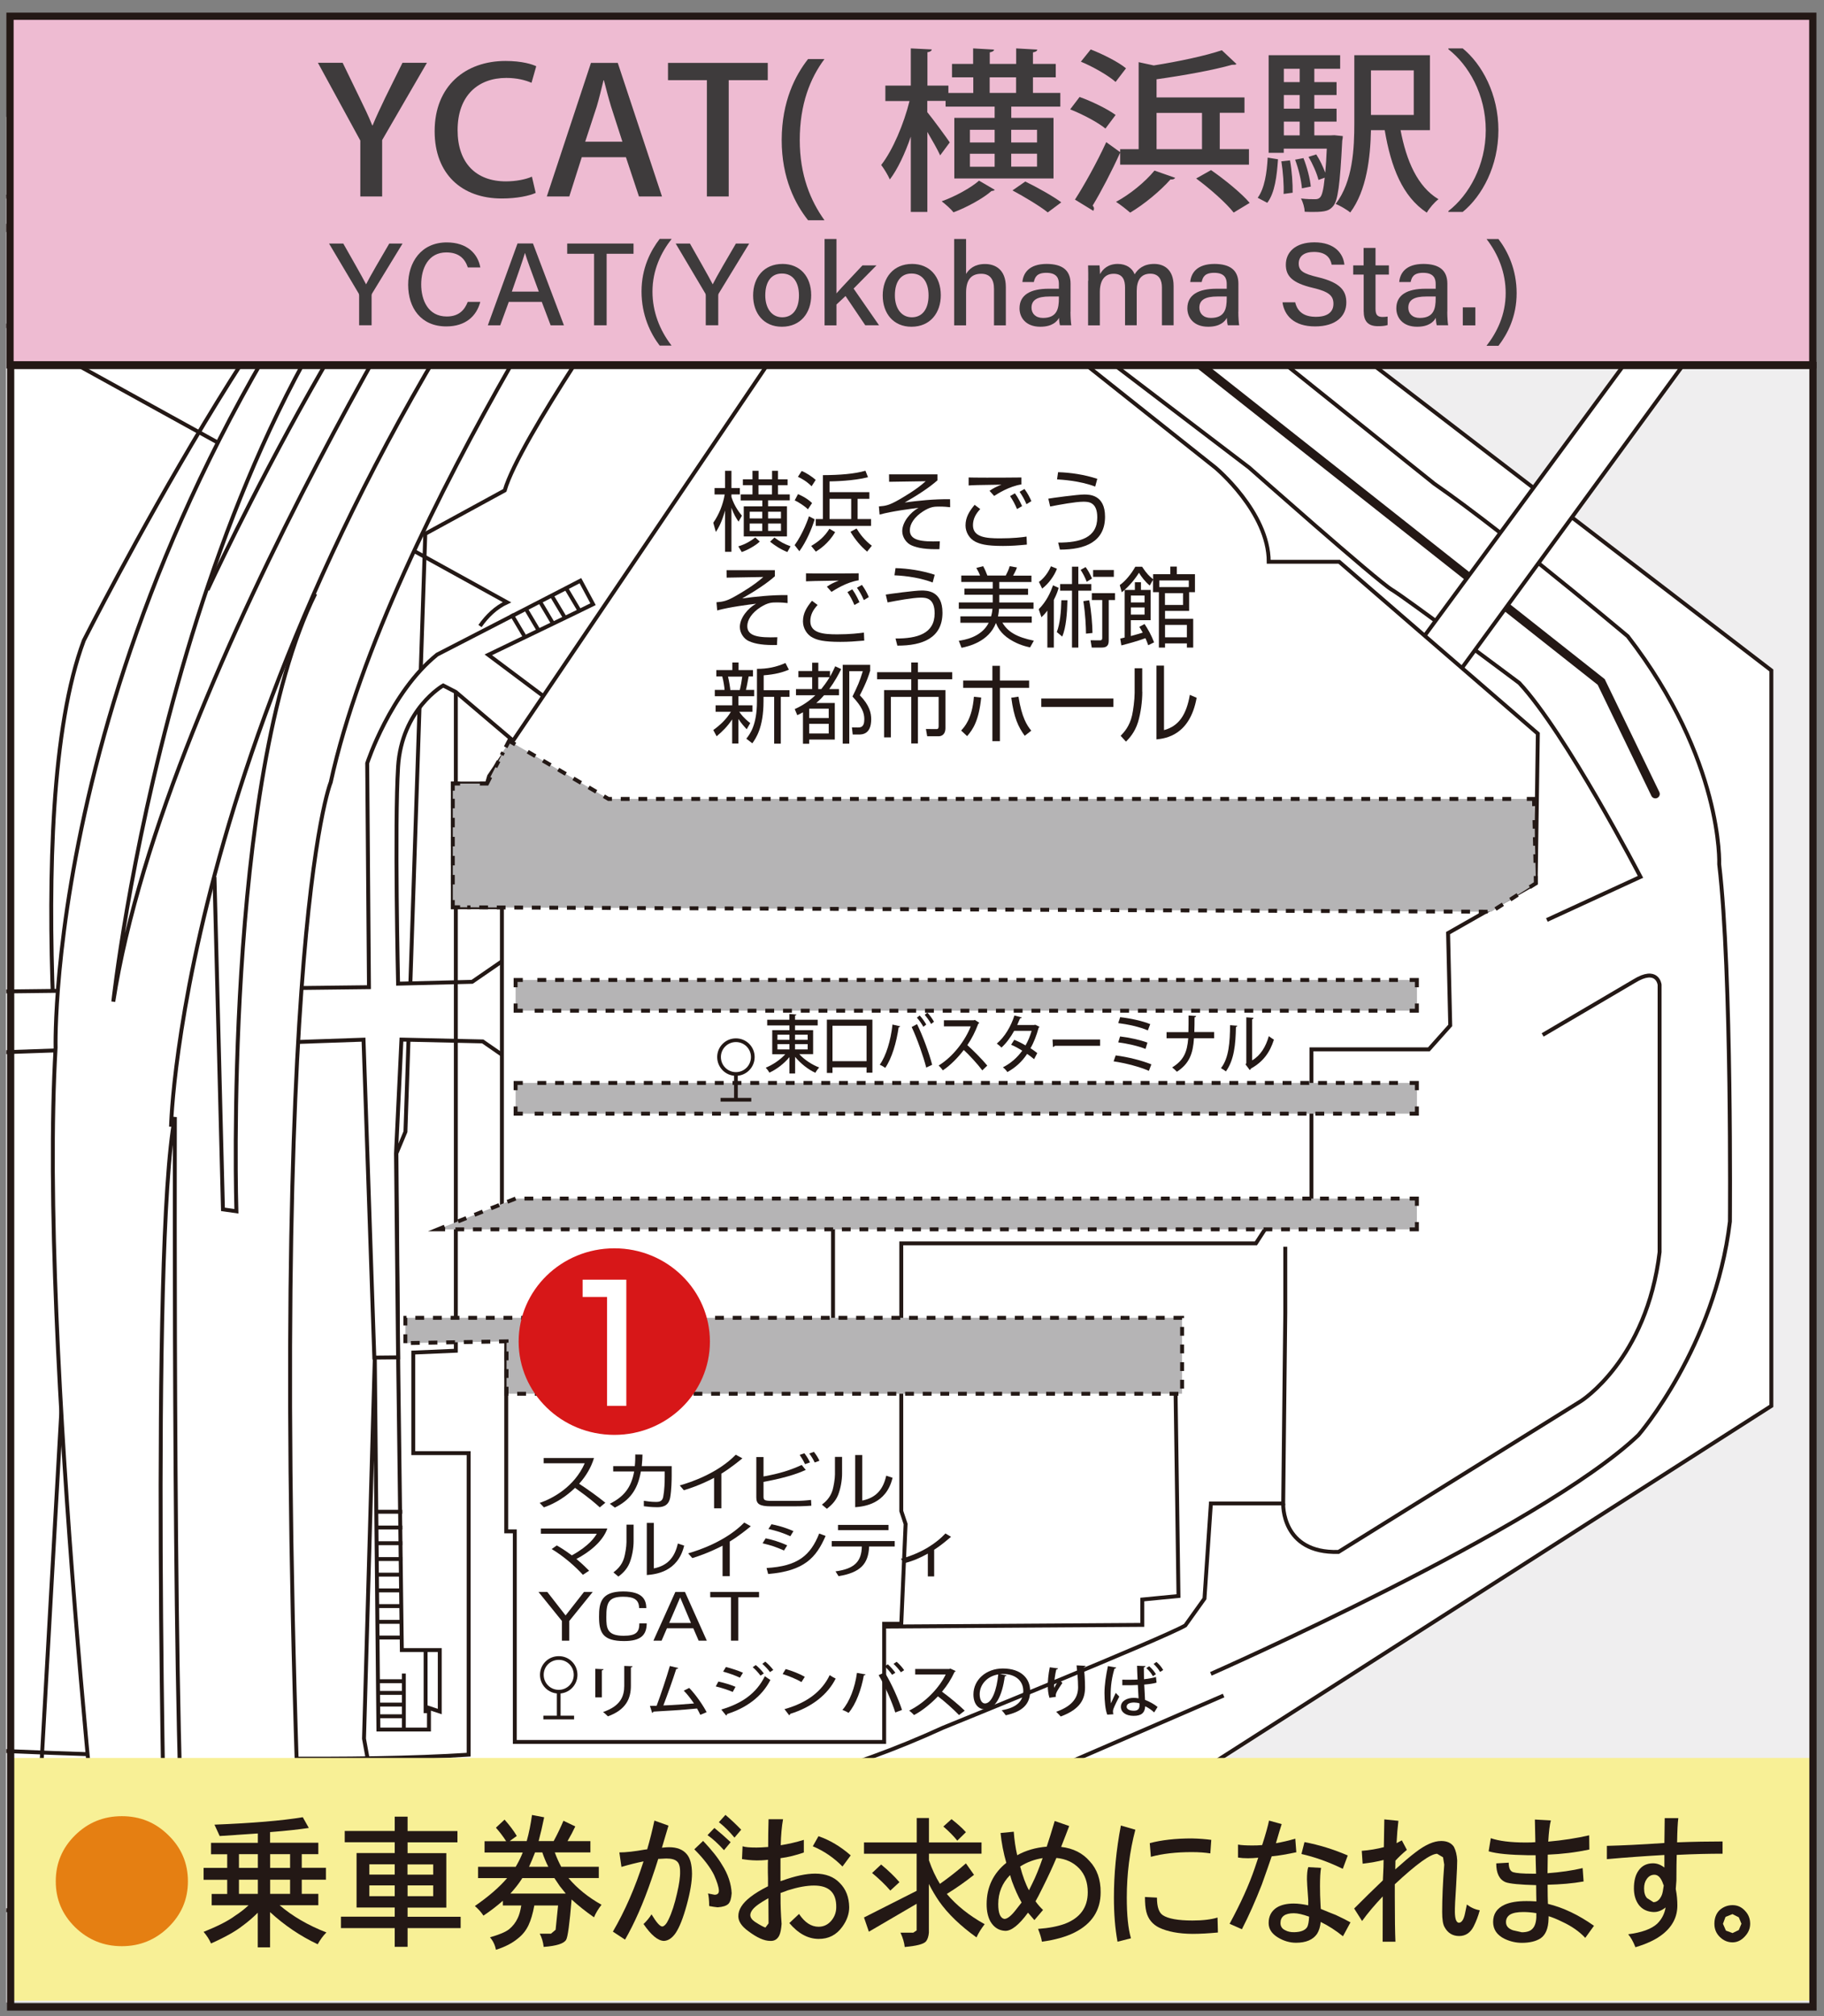 <?xml version="1.0" encoding="utf-8"?>
<!-- Generator: Adobe Illustrator 24.1.1, SVG Export Plug-In . SVG Version: 6.00 Build 0)  -->
<svg version="1.1" id="レイヤー_1" xmlns="http://www.w3.org/2000/svg" xmlns:xlink="http://www.w3.org/1999/xlink" x="0px"
	 y="0px" width="228px" height="252px" viewBox="0 0 228 252" style="enable-background:new 0 0 228 252;" xml:space="preserve">
<rect x="0" y="0" width="228" height="252" fill="#808080" stroke="none"/>
<style type="text/css">
	.st0{clip-path:url(#SVGID_2_);fill:#EFEEEF;}
	.st1{clip-path:url(#SVGID_2_);fill:#FFFFFF;}
	.st2{clip-path:url(#SVGID_2_);fill:none;stroke:#231815;stroke-width:0.489;stroke-miterlimit:10;}
	.st3{clip-path:url(#SVGID_2_);fill:none;stroke:#231815;stroke-width:1.102;stroke-linecap:round;stroke-miterlimit:10;}
	.st4{clip-path:url(#SVGID_2_);fill:#B5B4B5;}
	
		.st5{clip-path:url(#SVGID_2_);fill:none;stroke:#231815;stroke-width:0.489;stroke-miterlimit:10;stroke-dasharray:1.109,1.109;}
	
		.st6{clip-path:url(#SVGID_2_);fill:none;stroke:#231815;stroke-width:0.489;stroke-miterlimit:10;stroke-dasharray:1.098,1.098;}
	
		.st7{clip-path:url(#SVGID_2_);fill:none;stroke:#231815;stroke-width:0.489;stroke-miterlimit:10;stroke-dasharray:1.105,1.105;}
	
		.st8{clip-path:url(#SVGID_2_);fill:none;stroke:#231815;stroke-width:0.489;stroke-miterlimit:10;stroke-dasharray:1.102,1.102;}
	.st9{clip-path:url(#SVGID_2_);}
	.st10{fill:#231815;}
	.st11{clip-path:url(#SVGID_2_);fill:#231815;}
	.st12{clip-path:url(#SVGID_2_);fill:#D71718;}
	.st13{clip-path:url(#SVGID_2_);fill:none;stroke:#231815;stroke-width:0.463;}
	
		.st14{clip-path:url(#SVGID_2_);fill:none;stroke:#231815;stroke-width:0.489;stroke-miterlimit:10;stroke-dasharray:1.19,1.19;}
	.st15{clip-path:url(#SVGID_2_);fill:none;stroke:#231815;stroke-width:0.489;stroke-miterlimit:10;stroke-dasharray:0.851,0.851;}
	.st16{clip-path:url(#SVGID_2_);fill:none;stroke:#231815;stroke-width:0.489;stroke-miterlimit:10;stroke-dasharray:1.067,1.067;}
	
		.st17{clip-path:url(#SVGID_2_);fill:none;stroke:#231815;stroke-width:0.489;stroke-miterlimit:10;stroke-dasharray:1.096,1.096;}
	.st18{clip-path:url(#SVGID_2_);fill:none;stroke:#FFFFFF;stroke-width:5.313;stroke-miterlimit:10;}
	.st19{clip-path:url(#SVGID_2_);fill:#EEBBD2;}
	.st20{clip-path:url(#SVGID_2_);fill:none;stroke:#231815;stroke-width:0.551;}
	.st21{clip-path:url(#SVGID_2_);fill:#F8F096;}
	.st22{clip-path:url(#SVGID_2_);fill:#E57F12;}
	.st23{clip-path:url(#SVGID_2_);fill:none;}
	.st24{fill:#EEBBD2;stroke:#231815;stroke-width:0.904;stroke-miterlimit:10;}
	.st25{fill:none;stroke:#231815;stroke-width:0.904;stroke-miterlimit:10;}
	.st26{opacity:0.94;}
	.st27{fill:#333333;}
</style>
<g>
	<g>
		<defs>
			<rect id="SVGID_1_" x="0.78" y="14.62" width="226.12" height="235.68"/>
		</defs>
		<clipPath id="SVGID_2_">
			<use xlink:href="#SVGID_1_"  style="overflow:visible;"/>
		</clipPath>
		<rect x="0.46" y="14.39" class="st0" width="226.33" height="236.23"/>
		<polygon class="st1" points="-33.05,238.76 122.89,238.76 221.42,175.73 221.42,83.8 144.25,24.58 -38.39,24.58 -38.39,238.62 		
			"/>
		<polygon class="st2" points="-33.05,238.76 122.89,238.76 221.42,175.73 221.42,83.8 144.25,24.58 -38.39,24.58 -38.39,238.62 		
			"/>
		<path class="st2" d="M193.36,114.99l11.7-5.39c0,0-9.31-17.95-15.15-24.23c0,0-14.08-10.55-15.95-11.67
			c-1.86-1.12-17.81-15.25-17.81-15.25L137,43.86c0,0-16.75-17.27-28.71-12.57"/>
		<polyline class="st3" points="124.73,25.63 200.15,85.24 206.92,99.24 		"/>
		<polygon class="st1" points="108.48,203.32 142.79,203.1 142.79,199.93 147.31,199.49 146.86,167.88 110.51,168.55 		"/>
		<polygon class="st2" points="108.48,203.32 142.79,203.1 142.79,199.93 147.31,199.49 146.86,167.88 110.51,168.55 		"/>
		<path class="st1" d="M49.09,235.39l-44.7-0.68c0,0,4.06-72.48,4.51-80.16c0,0-6.55-52.83,1.58-74.5c0,0,26.65-52.84,40.42-58.49
			l34.77,1.36c0,0-0.22,3.16-6.55,11.74c0,0-14.22,20.32-16.03,26.64l-9.93,5.42l-2.48,74.74l-1.13,2.71l0.23,26.64l0.45,35.44h4.74
			v7.68l-1.35-0.45v2.7h-6.32l-0.45-46.51l-1.35,47.65c0,0,2.71,15.35,3.84,17.16"/>
		<path class="st2" d="M49.09,235.39l-44.7-0.68c0,0,4.06-72.48,4.51-80.16c0,0-6.55-52.83,1.58-74.5c0,0,26.65-52.84,40.42-58.49
			l34.77,1.36c0,0-0.22,3.16-6.55,11.74c0,0-14.22,20.32-16.03,26.64l-9.93,5.42l-2.48,74.74l-1.13,2.71l0.23,26.64l0.45,35.44h4.74
			v7.68l-1.35-0.45v2.7h-6.32l-0.45-46.51l-1.35,47.65c0,0,2.71,15.35,3.84,17.16"/>
		<polygon class="st1" points="175.98,82.31 220.69,21.56 224.99,25.63 179.15,88.41 		"/>
		<polygon class="st2" points="175.98,82.31 220.69,21.56 224.99,25.63 179.15,88.41 		"/>
		<path class="st1" d="M65.57,133.79v-15.58l-6.55,4.51l-9.26,0.23c0,0-0.45-19.87,0-27.1c0.45-7.23,5.64-10.17,5.64-10.17
			l1.57,0.81l8.36,7.1l3.84-5.65l-8.13-6.09l11.07-5.34l2.02-0.99l-1.58-2.94l-1.81,0.94l-16.1,8.3
			c-5.87,4.74-8.74,13.58-8.74,13.58l0.22,27.99l-57.8,0.68l-0.45,7.23l2.71,0.22v1.36l-8.36,9.93l1.81,1.36l-2.04,3.38l3.39,3.17
			l15.13-19.2l44.93-1.57l1.35,39.74l2.97-0.03l-0.26-25.49l0.68-14.23l10.16,0.23L65.57,133.79z"/>
		<path class="st2" d="M65.57,133.79v-15.58l-6.55,4.51l-9.26,0.23c0,0-0.45-19.87,0-27.1c0.45-7.23,5.64-10.17,5.64-10.17
			l1.57,0.81l8.36,7.1l3.84-5.65l-8.13-6.09l11.07-5.34l2.02-0.99l-1.58-2.94l-1.81,0.94l-16.1,8.3
			c-5.87,4.74-8.74,13.58-8.74,13.58l0.22,27.99l-57.8,0.68l-0.45,7.23l2.71,0.22v1.36l-8.36,9.93l1.81,1.36l-2.04,3.38l3.39,3.17
			l15.13-19.2l44.93-1.57l1.35,39.74l2.97-0.03l-0.26-25.49l0.68-14.23l10.16,0.23L65.57,133.79z"/>
		<path class="st1" d="M62.74,153.1v-39.7H56.6V97.94h4.27l0.27-0.93l38.72-57.25l2.4,1.38l5.34-9.01c0,0,8.54-1.61,14.68,2.77
			l29.64,23.55c0,0,6.67,5.54,6.67,11.77h8.81l24.83,21.48l-0.27,18.7l-10.95,6.23l0.27,11.54l-2.67,2.99h-14.68v20.55h-4.54
			l-2.4,3.7h-44.33v33.46l0.54,1.62l-0.54,12.47h-2.14v14.77H64.35v-26.32h-1.07v-9.23v-16.39h40.85v-12.93L62.74,153.1z"/>
		<path class="st2" d="M62.74,153.1v-39.7H56.6V97.94h4.27l0.27-0.93l38.72-57.25l2.4,1.38l5.34-9.01c0,0,8.54-1.61,14.68,2.77
			l29.64,23.55c0,0,6.67,5.54,6.67,11.77h8.81l24.83,21.48l-0.27,18.7l-10.95,6.23l0.27,11.54l-2.67,2.99h-14.68v20.55h-4.54
			l-2.4,3.7h-44.33v33.46l0.54,1.62l-0.54,12.47h-2.14v14.77H64.35v-26.32h-1.07v-9.23v-16.39h40.85v-12.93L62.74,153.1z"/>
		<path class="st2" d="M84.63,244.24v-8.08c0,0,24.46-4.5,37.75-10.99l30.57-13.24"/>
		<path class="st2" d="M187.49,66.56c-2.97-2.31-5.87-4.48-8.21-6.1l-47.58-38.14"/>
		<path class="st2" d="M151.36,209.22c0,0,41.21-18.17,53.44-29.84c0,0,9.57-10.99,11.44-26.7c0,0,0.26-31.19-1.34-44.65
			c0,0,0.53-13.02-11.43-28.5c0,0-5.11-4.3-11.09-9.09"/>
		<path class="st2" d="M60,78.25c0.87-1.24,1.97-2.32,3.37-2.97L-1.24,39.6l-2.92,9.43l-3.99,3.59l-1.33-0.9
			c0,0,10.1-26.47,15.42-30.74"/>
		<path class="st2" d="M-35,187.23l11.43,5.39l-1.59,24.91c0,0,56.09,3.58,83.74,1.79v-37.69h-6.92v-12.57l5.32-0.23V86.49"/>
		<path class="st1" d="M13.44,244.22c0-0.71-8.66-76.22-6.49-113.26c0,0-1.44-55.77,44.25-112.77h29.81c0,0-32.46,46.65-39.67,79.59
			c0,0-8.66,20.92-3.37,146.21L13.44,244.22z"/>
		<path class="st2" d="M13.44,244.22c0-0.71-8.66-76.22-6.49-113.26c0,0-1.44-55.77,44.25-112.77h29.81c0,0-32.46,46.65-39.67,79.59
			c0,0-8.66,20.92-3.37,146.21L13.44,244.22z"/>
		<path class="st1" d="M20.66,236.29c0,0-1.92-80.55,1.2-96.66c0,0-0.25,85.12,1.44,96.66H20.66z"/>
		<path class="st2" d="M20.66,236.29c0,0-1.92-80.55,1.2-96.66c0,0-0.25,85.12,1.44,96.66H20.66z"/>
		<path class="st2" d="M14.16,125.2c0,0,7.7-71.18,41.12-103.4l5.05,0.24C60.33,22.04,20.66,83.36,14.16,125.2z"/>
		<path class="st2" d="M25.94,73.74c0,0,21.65-46.89,37.76-58.43"/>
		<path class="st2" d="M21.38,140.83c0,0,1.2-55.06,49.53-121.19"/>
		<path class="st2" d="M26.81,109.62l1.06,41.54l1.68,0.24c0,0-1.68-53.86,9.86-77.19"/>
		<rect x="64.45" y="122.49" class="st4" width="112.67" height="3.84"/>
		<polyline class="st2" points="177.11,125.43 177.11,126.33 176.21,126.33 		"/>
		<line class="st5" x1="174.4" y1="126.33" x2="66.25" y2="126.33"/>
		<polyline class="st2" points="65.35,126.33 64.45,126.33 64.45,125.43 		"/>
		<polyline class="st2" points="64.45,123.4 64.45,122.49 65.35,122.49 		"/>
		<line class="st5" x1="67.17" y1="122.49" x2="175.3" y2="122.49"/>
		<polyline class="st2" points="176.21,122.49 177.11,122.49 177.11,123.4 		"/>
		<rect x="64.45" y="135.36" class="st4" width="112.67" height="3.84"/>
		<polyline class="st2" points="177.11,138.3 177.11,139.2 176.21,139.2 		"/>
		<line class="st5" x1="174.4" y1="139.2" x2="66.25" y2="139.2"/>
		<polyline class="st2" points="65.35,139.2 64.45,139.2 64.45,138.3 		"/>
		<polyline class="st2" points="64.45,136.27 64.45,135.36 65.35,135.36 		"/>
		<line class="st5" x1="67.17" y1="135.36" x2="175.3" y2="135.36"/>
		<polyline class="st2" points="176.21,135.36 177.11,135.36 177.11,136.27 		"/>
		<polygon class="st4" points="177.11,153.66 54.74,153.66 64.45,149.81 177.11,149.81 		"/>
		<polyline class="st2" points="177.11,152.75 177.11,153.66 176.21,153.66 		"/>
		<line class="st6" x1="174.41" y1="153.66" x2="56.54" y2="153.66"/>
		<polyline class="st2" points="55.64,153.66 54.74,153.66 55.57,153.32 		"/>
		<polyline class="st7" points="57.26,152.66 64.45,149.81 175.31,149.81 		"/>
		<polyline class="st2" points="176.21,149.81 177.11,149.81 177.11,150.72 		"/>
		<polygon class="st4" points="50.67,167.88 50.67,164.72 147.76,164.72 147.76,174.21 63.32,174.21 63.32,167.66 		"/>
		<polygon class="st8" points="50.67,167.88 50.67,164.72 147.76,164.72 147.76,174.21 63.32,174.21 63.32,167.66 		"/>
		<g class="st9">
			<path class="st10" d="M92.32,65.2c-0.28-0.39-0.61-0.93-0.89-1.74v5.51h-0.8v-5.16c-0.43,1.57-0.93,2.36-1.15,2.68l-0.32-1.15
				c0.72-1.04,1.21-2.25,1.43-3.54h-1.27V61h1.31v-2.15h0.8V61h1.05v0.8h-1.05v0.32c0.38,1.22,1.08,2.05,1.31,2.34L92.32,65.2z
				 M92.29,68.29c0.91-0.27,1.59-0.69,2.12-1.11l0.56,0.51c-0.55,0.54-1.64,1.11-2.25,1.31L92.29,68.29z M98.37,63.29v3.76h-5.4
				v-3.76h2.32v-0.74h-2.7V61.8h1.47v-1.16h-1.2v-0.73h1.2v-1.06h0.76v1.06h1.69v-1.06h0.74v1.06h1.2v0.73h-1.2v1.16h1.47v0.74
				h-2.71v0.74H98.37z M95.28,63.96h-1.57v0.84h1.57V63.96z M95.28,65.44h-1.57v0.93h1.57V65.44z M96.5,60.65h-1.69v1.15h1.69V60.65
				z M96.01,64.8h1.61v-0.84h-1.61V64.8z M96.01,66.36h1.61v-0.92h-1.61V66.36z M98.42,69c-0.83-0.32-1.65-0.87-2.16-1.29l0.54-0.52
				c0.74,0.54,1.24,0.81,2.02,1.09L98.42,69z"/>
			<path class="st10" d="M99.33,68.14c1.05-1.45,1.71-3.33,1.79-3.61l0.71,0.38c-0.34,1.16-1.04,2.8-1.91,3.99L99.33,68.14z
				 M100.99,63.66c-0.44-0.43-1.15-0.88-1.65-1.12l0.41-0.78c0.13,0.06,1.06,0.43,1.76,1.12L100.99,63.66z M101.45,60.78
				c-0.62-0.62-1.23-0.96-1.71-1.18l0.47-0.73c0.52,0.2,1.32,0.71,1.75,1.12L101.45,60.78z M101.4,68.24
				c0.93-0.56,1.64-1.12,2.28-2.15l0.71,0.42c-0.83,1.44-2.02,2.2-2.41,2.44L101.4,68.24z M108.67,62.35h-1.47v2.53h1.68v0.85h-6.91
				v-0.85h0.89v-5.49c2.16-0.01,3.97-0.16,5.32-0.55l0.32,0.81c-1.85,0.47-4.23,0.51-4.81,0.52v1.35h4.98V62.35z M106.4,62.35h-2.71
				v2.53h2.71V62.35z M107.07,66.06c0.4,0.67,1.06,1.53,1.91,2.15l-0.59,0.74c-0.82-0.69-1.5-1.51-2.08-2.48L107.07,66.06z"/>
			<path class="st10" d="M117.18,59.29v0.75c-1.02,0.9-2.48,1.86-4.09,2.77c1.68-0.23,3.7-0.44,5.67-0.41l0.01,1
				c-0.32-0.04-0.77-0.08-1.33-0.08c-0.63,0-1.12,0-2.06,0.6c-1.07,0.69-1.65,1.56-1.65,2.36c0,1.27,1.41,1.46,3.75,1.38l-0.05,0.98
				c-1.55,0.04-2.68-0.11-3.48-0.47c-0.65-0.27-1.17-1.02-1.17-1.78c0-1.14,1.03-2.37,2.03-2.91c-0.9,0.11-3.31,0.41-4.86,0.84
				l-0.09-1.02c0.89-0.07,1.29-0.15,2.49-0.83c0.69-0.4,2.25-1.3,3.36-2.32l-4.57,0.07l-0.01-0.93H117.18z"/>
			<path class="st10" d="M122.53,63.63c-0.56,0.59-0.91,1.23-0.91,2.02c0,1.5,1.63,1.64,3.37,1.64c1.67,0,2.75-0.13,3.33-0.22
				l0.04,1c-1.16,0.11-1.94,0.17-2.99,0.17c-2.15,0-2.87-0.25-3.45-0.53c-0.72-0.36-1.23-1.16-1.23-2.03c0-1.03,0.48-1.79,1.14-2.58
				L122.53,63.63z M127.67,60.55c-1.55,0.25-2.95,1.15-3.4,1.44l-0.58-0.64c0.52-0.35,0.75-0.47,1.49-0.77
				c-3.04,0.04-3.53,0.06-4.1,0.1v-1c0.46,0.02,3.36,0.04,6.59,0V60.55z M127.13,63.63c-0.26-0.61-0.5-1.07-0.87-1.62l0.6-0.35
				c0.49,0.66,0.81,1.4,0.9,1.6L127.13,63.63z M128.31,63.02c-0.29-0.66-0.49-1-0.86-1.55l0.61-0.35c0.38,0.51,0.67,1.06,0.86,1.52
				L128.31,63.02z"/>
			<path class="st10" d="M132.27,67.82c2.72,0.01,4.89-0.59,4.89-3.15c0-1.93-1.11-1.96-1.74-1.96c-0.98,0-3.02,0.38-4.15,0.6
				l-0.23-0.98c0.44-0.08,3.64-0.52,4.47-0.52c0.64,0,2.62,0,2.62,2.77c0,3.14-2.47,4.12-5.64,4.12L132.27,67.82z M136.9,60.82
				c-1.94-0.74-4.25-0.87-4.77-0.9l0.13-0.9c1.51,0.04,3.3,0.3,4.9,0.83L136.9,60.82z"/>
			<path class="st10" d="M96.86,71.28v0.75c-1.02,0.9-2.48,1.86-4.09,2.77c1.68-0.23,3.7-0.44,5.67-0.42l0.01,1
				c-0.32-0.04-0.77-0.08-1.33-0.08c-0.63,0-1.11,0-2.06,0.6c-1.07,0.69-1.65,1.57-1.65,2.36c0,1.27,1.41,1.47,3.76,1.39l-0.05,0.97
				c-1.55,0.04-2.68-0.11-3.48-0.47c-0.65-0.27-1.16-1.02-1.16-1.78c0-1.14,1.02-2.36,2.03-2.91c-0.9,0.11-3.31,0.41-4.86,0.84
				l-0.09-1.02c0.89-0.08,1.29-0.15,2.49-0.84c0.69-0.4,2.24-1.3,3.36-2.32l-4.58,0.08l-0.01-0.93H96.86z"/>
			<path class="st10" d="M102.2,75.62c-0.55,0.59-0.91,1.22-0.91,2.02c0,1.5,1.63,1.65,3.37,1.65c1.67,0,2.75-0.15,3.33-0.22l0.04,1
				c-1.16,0.1-1.94,0.16-2.99,0.16c-2.14,0-2.88-0.24-3.44-0.52c-0.72-0.36-1.23-1.17-1.23-2.04c0-1.04,0.48-1.78,1.13-2.58
				L102.2,75.62z M107.34,72.53c-1.55,0.25-2.95,1.17-3.4,1.45l-0.58-0.65c0.52-0.35,0.75-0.46,1.49-0.76
				c-3.04,0.05-3.53,0.06-4.1,0.09v-1c0.46,0.02,3.36,0.04,6.58,0V72.53z M106.8,75.62c-0.26-0.61-0.5-1.07-0.87-1.61l0.6-0.35
				c0.49,0.66,0.81,1.4,0.9,1.61L106.8,75.62z M107.98,75.01c-0.29-0.67-0.49-1-0.86-1.55l0.62-0.35c0.38,0.51,0.67,1.06,0.86,1.52
				L107.98,75.01z"/>
			<path class="st10" d="M111.94,79.81c2.72,0.01,4.89-0.6,4.89-3.15c0-1.93-1.11-1.96-1.73-1.96c-0.98,0-3.03,0.38-4.15,0.6
				l-0.23-0.98c0.44-0.08,3.64-0.51,4.47-0.51c0.64,0,2.62,0,2.62,2.77c0,3.15-2.46,4.13-5.64,4.12L111.94,79.81z M116.58,72.81
				c-1.94-0.76-4.25-0.88-4.77-0.9l0.13-0.9c1.51,0.04,3.3,0.3,4.9,0.83L116.58,72.81z"/>
			<path class="st10" d="M128.97,77.03v0.8h-3.67c0.7,1.17,1.81,1.81,3.93,2.25l-0.47,0.84c-0.5-0.11-1.44-0.32-2.52-1
				c-1.22-0.77-1.57-1.62-1.75-2.05c-0.88,2.32-3.4,2.92-4.3,3.1l-0.34-0.88c0.6-0.09,2.81-0.4,3.74-2.25h-3.54v-0.8h3.84
				c0.12-0.44,0.15-0.75,0.17-0.95h-4.21V75.3h4.24v-0.96h-3.54v-0.77h3.54v-0.83h-3.93v-0.8h2.35c-0.13-0.37-0.39-0.81-0.47-0.95
				l0.85-0.22c0.22,0.38,0.38,0.77,0.53,1.17h2.3c0.13-0.24,0.4-0.8,0.49-1.17l0.91,0.16c-0.11,0.36-0.43,0.92-0.48,1.02h2.29v0.8
				h-4.02v0.83h3.6v0.77h-3.6v0.96h4.28v0.79h-4.31c-0.03,0.44-0.09,0.73-0.13,0.95H128.97z"/>
			<path class="st10" d="M129.84,76.15c1-1,1.49-2.15,1.79-2.99l0.7,0.32c-0.1,0.35-0.21,0.73-0.6,1.5v5.96h-0.81v-4.62
				c-0.33,0.45-0.52,0.61-0.74,0.83L129.84,76.15z M132.12,71.09c-0.34,0.88-1.02,1.85-1.85,2.48l-0.4-0.83
				c0.93-0.69,1.36-1.65,1.5-1.96L132.12,71.09z M133.43,75.03c-0.03,1.6-0.17,3.41-0.65,4.54L132.1,79
				c0.41-1.05,0.54-2.59,0.57-3.97H133.43z M134.79,70.83v2.17h1.62v0.83h-1.62v7.11H134v-7.11h-1.48v-0.83H134v-2.17H134.79z
				 M135.84,72.72c-0.26-0.65-0.41-0.93-0.76-1.49l0.62-0.35c0.29,0.39,0.52,0.78,0.8,1.43L135.84,72.72z M136.15,75.03
				c0.27,1.29,0.4,3.09,0.41,4.09l-0.81,0.08c-0.01-0.85-0.07-2.37-0.33-4.06L136.15,75.03z M139.38,75h-0.79v4.94
				c0,0.46,0,1-0.87,1h-1.25l-0.15-0.91l1.11,0.01c0.22,0,0.35-0.02,0.35-0.31V75h-1.3v-0.86h2.9V75z M139.23,72.1h-2.59v-0.85h2.59
				V72.1z"/>
			<path class="st10" d="M144.13,71.77h2.16v-0.95h0.81v0.95h2.27v2.25h-0.73v2.34h-3.01v0.99h3.52v3.59h-0.79v-0.52h-2.73v0.52
				h-0.77v-6.92h-0.73v-1.56l-0.41,0.73c-0.59-0.49-1.05-1.1-1.35-1.6c-0.43,0.71-1.25,1.74-2.15,2.44l-0.25-0.9
				c0.69-0.47,1.49-1.46,1.94-2.29h0.85c0.63,0.94,0.88,1.14,1.38,1.57V71.77z M143.07,78c0.4,0.6,0.87,1.42,1.19,2.29l-0.73,0.36
				c-0.13-0.38-0.23-0.6-0.35-0.88c-1.11,0.4-2.01,0.64-3.01,0.9l-0.14-0.85c0.37-0.08,0.41-0.09,0.55-0.13v-5.95h1.28v-0.96h0.76
				v0.96h1.21v3.78h-2.48v1.98c0.63-0.17,1-0.27,1.49-0.43c-0.19-0.35-0.3-0.53-0.43-0.72L143.07,78z M143.07,74.44h-1.71v0.86h1.71
				V74.44z M143.07,75.93h-1.71v0.89h1.71V75.93z M144.91,73.38h3.69v-0.83h-3.69V73.38z M147.88,74.14h-2.26v1.48h2.26V74.14z
				 M148.36,78.11h-2.73v1.55h2.73V78.11z"/>
			<path class="st10" d="M93.34,91.15c-0.32-0.34-0.66-0.71-1.04-1.29v3.07h-0.78v-3.01c-0.62,0.92-1.22,1.5-1.94,2.11l-0.42-0.78
				c0.85-0.61,1.65-1.36,2.2-2.28h-1.91v-0.81h2.08v-1.14h-2.18v-0.79h1.22c0-0.25-0.15-1.22-0.29-1.68h-0.74v-0.79h2v-0.95h0.78
				v0.95h1.8v0.79h-0.54c-0.04,0.16-0.2,1.17-0.34,1.68h1.03v0.79H92.3v1.14h1.76v0.81h-1.65c0.17,0.26,0.57,0.8,1.37,1.41
				L93.34,91.15z M92.47,86.25c0.13-0.48,0.26-1.26,0.31-1.68H91c0.16,0.63,0.29,1.56,0.29,1.68H92.47z M95.44,86.27h3.25v0.83H97.6
				v5.85h-0.83v-5.85h-1.33v0.56c0,3.3-0.97,4.64-1.4,5.25l-0.75-0.58c0.47-0.6,1.33-1.71,1.33-4.68v-4.05
				c1.25,0.01,2.4-0.21,3.56-0.73l0.43,0.84c-0.81,0.33-1.66,0.58-3.15,0.7V86.27z"/>
			<path class="st10" d="M105.15,83.63c-0.36,0.72-0.8,1.54-1.5,2.5h1.22v0.77h-1.86c-0.18,0.21-0.45,0.52-0.98,0.97h2.32v4.57h-3.2
				v0.52h-0.78v-3.93c-0.22,0.13-0.42,0.23-0.71,0.36l-0.32-0.76c0.53-0.24,1.5-0.7,2.58-1.73h-2.42v-0.77h2.02v-1.48h-1.72v-0.78
				h1.72v-1.04h0.77v1.04h1.46v0.7c0.35-0.61,0.51-0.98,0.65-1.29L105.15,83.63z M103.59,88.58h-2.44v1.17h2.44V88.58z
				 M103.59,90.47h-2.44v1.21h2.44V90.47z M102.66,86.13c0.28-0.36,0.65-0.82,1.04-1.48h-1.42v1.48H102.66z M108.75,83.89
				c-0.13,0.44-0.36,1.24-1.27,3.02c1.21,1.23,1.42,2.22,1.42,2.99c0,1.91-1.15,1.91-1.59,1.91h-0.72l-0.1-0.89l0.71,0.01
				c0.34,0,0.84,0.01,0.84-1.03c0-0.8-0.28-1.55-1.48-2.84c0.65-1.33,0.9-1.89,1.29-3.17h-1.69v9.06h-0.82V83.1h3.43V83.89z"/>
			<path class="st10" d="M114.74,82.81v1.21h4.29v0.88h-4.29v1.36h3.44v4.77c0,0.71-0.42,1-0.85,1h-1.43l-0.16-0.91l1.29,0.01
				c0.15,0,0.3,0,0.3-0.38v-3.64h-2.59v5.82h-0.83v-5.82h-2.55v5.06h-0.85v-5.91h3.4V84.9h-4.27v-0.88h4.27v-1.21H114.74z"/>
			<path class="st10" d="M120.14,91.31c0.4-0.42,1.38-1.46,1.6-4.22l0.91,0.1c-0.29,2.85-1.01,3.97-1.76,4.82L120.14,91.31z
				 M124.99,83.22v1.84h3.65v0.92h-3.65v6.66h-0.94v-6.66h-3.65v-0.92h3.65v-1.84H124.99z M127.31,87.08
				c0.42,2.63,1.06,3.59,1.6,4.25l-0.82,0.64c-0.8-1.11-1.34-2.22-1.68-4.76L127.31,87.08z"/>
			<rect x="130.16" y="87.31" class="st10" width="9.01" height="1.05"/>
			<path class="st10" d="M142.79,86.47c0,1.19-0.19,2.65-0.54,3.8c-0.4,1.3-1.14,2.06-1.5,2.43l-0.67-0.73
				c0.43-0.44,1.12-1.19,1.43-2.56c0.14-0.61,0.32-1.96,0.32-2.8v-3.08h0.95V86.47z M145.5,91.26c1.87-0.5,2.81-1.96,3.23-4.41
				l0.85,0.37c-0.85,4.71-3.89,5.08-5.02,5.2V83.2h0.94V91.26z"/>
		</g>
		<path class="st11" d="M67.46,187.85c1.58-0.52,4.34-2,5.63-4.95h-5.13v-0.66h6.29c-0.35,1.16-0.99,2.26-1.86,3.22
			c1.14,0.74,2.24,1.53,3.28,2.37l-0.7,0.58c-0.53-0.49-1.22-1.1-3.09-2.44c-1.07,1.04-2.37,1.91-3.89,2.44L67.46,187.85z"/>
		<path class="st11" d="M83.96,183.26v1.17c0,0.45-0.02,1.84-0.19,2.77c-0.22,1.15-1.12,1.19-1.65,1.19c-0.73,0-1.28-0.08-1.64-0.12
			v-0.68c0.38,0.06,0.9,0.14,1.54,0.14c0.53,0,0.8-0.16,0.89-0.68c0.15-0.79,0.18-1.81,0.18-2.47v-0.66h-2.98
			c-0.41,2.39-1.48,3.64-3.25,4.52l-0.63-0.48c1.7-0.85,2.68-1.98,3.04-4.04h-2.62v-0.66h2.7c0.06-0.58,0.06-1.06,0.06-1.46
			l0.9,0.01c-0.01,0.44-0.03,0.9-0.09,1.45H83.96z"/>
		<path class="st11" d="M90.17,188.53h-0.91v-3.81c-0.3,0.16-1.83,0.97-3.78,1.55l-0.51-0.6c1.36-0.39,4.71-1.5,7-3.84l0.83,0.45
			c-0.37,0.3-1.44,1.19-2.63,1.92V188.53z"/>
		<path class="st11" d="M95.44,182.12v2.43c2.01-0.37,3.34-0.78,4.77-1.44l0.51,0.62c-0.59,0.26-1.91,0.87-5.28,1.5v1.8
			c0,0.46,0.07,0.57,1.09,0.57h2.86c0.67,0,1.33-0.04,1.99-0.12l0.04,0.72c-0.92,0.08-2.02,0.08-2.12,0.08h-2.9
			c-1.49,0-1.86-0.31-1.86-1.11v-5.05H95.44z M100.63,183.01c-0.24-0.5-0.4-0.76-0.67-1.16l0.59-0.2c0.14,0.18,0.45,0.59,0.7,1.14
			L100.63,183.01z M101.84,182.8c-0.23-0.47-0.4-0.74-0.68-1.12l0.58-0.21c0.32,0.42,0.5,0.7,0.69,1.11L101.84,182.8z"/>
		<path class="st11" d="M105.26,184.18c0,0.85-0.18,1.88-0.5,2.69c-0.37,0.92-1.07,1.45-1.4,1.72l-0.62-0.52
			c0.39-0.3,1.03-0.83,1.33-1.81c0.13-0.44,0.3-1.39,0.3-1.98v-2.18h0.89V184.18z M107.78,187.56c1.73-0.35,2.61-1.38,3-3.11
			l0.79,0.26c-0.79,3.33-3.61,3.59-4.67,3.68v-6.52h0.88V187.56z"/>
		<path class="st11" d="M72.86,196.84c-0.87-0.97-2.39-2.32-3.9-3.22l0.64-0.45c0.37,0.21,0.93,0.54,1.88,1.24
			c2.17-1.19,2.87-2.29,3.12-2.7h-6.99v-0.66h8.31c-0.57,1.64-2.28,2.98-3.87,3.81c0.88,0.73,1.32,1.21,1.59,1.47L72.86,196.84z"/>
		<path class="st11" d="M79.2,192.65c0,0.85-0.18,1.89-0.5,2.7c-0.37,0.92-1.06,1.45-1.4,1.71l-0.62-0.52
			c0.4-0.31,1.04-0.84,1.33-1.81c0.13-0.43,0.3-1.38,0.3-1.98v-2.18h0.89V192.65z M81.73,196.04c1.73-0.35,2.61-1.38,3-3.11
			l0.79,0.26c-0.79,3.33-3.61,3.59-4.67,3.68v-6.52h0.88V196.04z"/>
		<path class="st11" d="M91.22,197.01h-0.9v-3.81c-0.31,0.16-1.83,0.96-3.78,1.55l-0.52-0.59c1.36-0.4,4.71-1.51,7.01-3.85
			l0.82,0.46c-0.37,0.3-1.44,1.19-2.63,1.91V197.01z"/>
		<path class="st11" d="M98,193.8c-1.15-0.49-1.46-0.6-2.68-0.9l0.39-0.62c0.7,0.14,1.68,0.41,2.69,0.88L98,193.8z M95.82,195.99
			c3.9-0.22,5.49-1.57,6.58-4.31l0.8,0.3c-1.18,2.72-2.66,4.38-7.18,4.76L95.82,195.99z M98.79,192.02
			c-1.15-0.54-2.26-0.8-2.74-0.91l0.39-0.59c0.55,0.11,1.58,0.34,2.74,0.86L98.79,192.02z"/>
		<path class="st11" d="M111.84,192.62v0.68h-3.2c-0.09,2.19-1.09,3.26-3.82,3.71l-0.38-0.6c2.38-0.32,3.25-1.24,3.29-3.11h-3.76
			v-0.68H111.84z M111.06,191.26h-6.31v-0.66h6.31V191.26z"/>
		<path class="st11" d="M116.79,197.04h-0.81v-2.85c-1.02,0.56-1.81,0.91-2.97,1.21l-0.39-0.56c2.65-0.73,4.45-1.98,5.56-3.17
			l0.7,0.42c-0.87,0.73-1.34,1.12-2.11,1.62V197.04z"/>
		<polygon class="st11" points="71.16,205.07 70.24,205.07 70.24,202.61 67.31,198.98 68.41,198.98 70.7,201.92 73,198.98 
			74.09,198.98 71.16,202.61 		"/>
		<path class="st11" d="M79.89,201c-0.02-1-0.57-1.42-1.98-1.42c-1.86,0-2.12,0.76-2.12,2.55c0,1.38,0.09,2.33,2.16,2.33
			c1.6,0,1.96-0.47,1.97-1.55h0.92c-0.01,1.45-0.73,2.21-2.82,2.21c-2.67,0-3.14-1.04-3.14-3.05c0-1.69,0.23-3.15,3.01-3.15
			c2.57,0,2.88,1.16,2.9,2.08H79.89z"/>
		<path class="st11" d="M88.35,205.07h-1.02l-0.67-1.55h-3.29l-0.67,1.55h-1.02l2.74-6.09h1.2L88.35,205.07z M85.02,199.67
			l-1.37,3.19h2.72L85.02,199.67z"/>
		<polygon class="st11" points="92.28,199.65 92.28,205.07 91.37,205.07 91.37,199.65 88.78,199.65 88.78,198.98 94.88,198.98 
			94.88,199.65 		"/>
		<path class="st11" d="M74.41,212.16v-3.57l1.04,0.05c-0.01,0.07-0.08,0.13-0.22,0.15v3.37H74.41z M79.07,208.27
			c-0.01,0.08-0.08,0.13-0.21,0.15v2.3c0,1.55-0.58,2.98-2.87,3.81c-0.13-0.13-0.42-0.41-0.61-0.54c2.19-0.74,2.65-1.98,2.65-3.26
			v-2.5L79.07,208.27z"/>
		<path class="st11" d="M87.54,214.34c-0.12-0.26-0.26-0.52-0.41-0.79c-1.73,0.18-4.23,0.33-5.45,0.39
			c-0.01,0.08-0.08,0.14-0.16,0.16l-0.28-0.88c0.24,0,0.53-0.01,0.84-0.01c0.52-1.4,1.24-3.54,1.65-4.97l1.05,0.25
			c-0.03,0.08-0.11,0.12-0.25,0.12c-0.41,1.29-1.07,3.15-1.61,4.56c1.14-0.04,2.86-0.16,3.83-0.25c-0.38-0.56-0.85-1.17-1.28-1.6
			l0.68-0.34c0.83,0.84,1.75,2.2,2.18,3.03L87.54,214.34z"/>
		<path class="st11" d="M89.8,210.18c0.73,0.16,1.6,0.42,2.14,0.66l-0.35,0.64c-0.53-0.23-1.42-0.53-2.12-0.69L89.8,210.18z
			 M90.16,213.68c2.54-0.75,4.37-1.98,5.45-4.17c0.16,0.13,0.52,0.37,0.69,0.47c-1.08,2.12-3.05,3.52-5.42,4.26
			c0.01,0.06-0.03,0.16-0.11,0.19L90.16,213.68z M90.74,208.36c0.73,0.19,1.58,0.47,2.13,0.72l-0.38,0.62
			c-0.58-0.28-1.37-0.56-2.1-0.76L90.74,208.36z M94.47,208.12c0.34,0.26,0.76,0.71,1.01,1.05l-0.42,0.27
			c-0.21-0.3-0.66-0.8-0.97-1.05L94.47,208.12z M95.66,207.69c0.33,0.27,0.76,0.71,1,1.04L96.25,209c-0.21-0.3-0.66-0.78-0.96-1.03
			L95.66,207.69z"/>
		<path class="st11" d="M98.21,208.62c0.82,0.23,1.8,0.62,2.39,0.97l-0.42,0.66c-0.58-0.36-1.55-0.75-2.35-1.01L98.21,208.62z
			 M98.06,213.63c2.79-0.77,4.69-2.22,5.65-4.25c0.24,0.17,0.51,0.31,0.75,0.43c-1,2-2.97,3.57-5.68,4.41
			c-0.01,0.07-0.07,0.14-0.13,0.18L98.06,213.63z"/>
		<path class="st11" d="M108.2,209.29c-0.01,0.06-0.1,0.11-0.22,0.12c-0.31,1.74-0.97,3.59-1.91,4.69
			c-0.21-0.14-0.52-0.28-0.77-0.37c0.9-1.02,1.57-2.8,1.82-4.63L108.2,209.29z M111.91,214.05c-0.38-1.23-1.26-3.28-2.08-4.67
			l0.76-0.34c0.83,1.34,1.73,3.37,2.16,4.69L111.91,214.05z M110.98,208.03c0.34,0.29,0.72,0.75,0.94,1.05l-0.41,0.26
			c-0.2-0.3-0.62-0.8-0.93-1.07L110.98,208.03z M112.08,207.71c0.35,0.3,0.73,0.73,0.94,1.05l-0.41,0.26
			c-0.2-0.3-0.62-0.77-0.92-1.05L112.08,207.71z"/>
		<path class="st11" d="M119.46,208.87c-0.03,0.06-0.07,0.08-0.14,0.11c-0.44,0.94-0.91,1.68-1.57,2.47
			c0.84,0.61,2.1,1.64,2.84,2.37l-0.71,0.55c-0.67-0.7-1.89-1.79-2.64-2.34c-0.74,0.78-1.88,1.77-2.99,2.34
			c-0.13-0.16-0.41-0.41-0.6-0.56c2.11-1.05,3.82-2.95,4.56-4.51h-3.81v-0.69h4.25l0.15-0.05L119.46,208.87z"/>
		<path class="st11" d="M125.82,209.41c-0.03,0.06-0.11,0.12-0.22,0.12c-0.32,2.4-1.15,4.12-2.5,4.12c-0.79,0-1.42-0.65-1.42-1.86
			c0-1.82,1.58-3.24,3.67-3.24c2.33,0,3.42,1.28,3.42,2.8c0,1.74-1.05,2.6-3.05,3.05c-0.12-0.17-0.31-0.43-0.51-0.63
			c1.86-0.32,2.7-1.13,2.7-2.41c0-1.19-0.88-2.13-2.57-2.13c-0.12,0-0.22,0.01-0.34,0.01L125.82,209.41z M124.78,209.29
			c-1.43,0.23-2.32,1.31-2.32,2.48c0,0.7,0.28,1.15,0.66,1.15C124,212.92,124.61,211.15,124.78,209.29"/>
		<path class="st11" d="M131.18,212.21c-0.15-0.46-0.21-1.07-0.21-1.49c0-0.61,0.07-1.42,0.25-2.32l1.04,0.14
			c-0.03,0.09-0.12,0.12-0.22,0.13c-0.15,0.59-0.28,1.5-0.28,2.04c0,0.11,0.01,0.19,0.02,0.26c0.16-0.34,0.45-0.8,0.63-1.07
			c0.09,0.13,0.28,0.36,0.39,0.46c-0.47,0.68-0.83,1.23-0.83,1.53c0,0.06,0,0.13,0.02,0.2L131.18,212.21z M135.7,208.22
			c-0.01,0.08-0.08,0.13-0.21,0.16c0.06,0.61,0.14,1.63,0.14,2.51c0,1.43-0.53,2.73-3.04,3.66c-0.12-0.15-0.41-0.44-0.57-0.59
			c2.22-0.77,2.74-1.96,2.74-3.06c0-0.96-0.11-2.01-0.19-2.74L135.7,208.22z"/>
		<path class="st11" d="M138.41,214.32c-0.24-0.56-0.35-1.72-0.35-2.7c0-1.03,0.18-2.19,0.43-3.37l1.04,0.18
			c-0.02,0.07-0.11,0.13-0.22,0.14c-0.48,1.57-0.48,2.85-0.48,3.43c0,0.37,0.01,0.73,0.04,0.91c0.15-0.35,0.44-1,0.6-1.31l0.44,0.46
			c-0.23,0.43-0.56,1.1-0.72,1.51c-0.05,0.13-0.07,0.23-0.07,0.35c0,0.1,0.01,0.2,0.05,0.35L138.41,214.32z M140.29,209.95
			c0.34,0.01,1.52,0.01,1.91-0.02c-0.03-0.6-0.06-1.18-0.07-1.72l1.06,0.04c-0.01,0.07-0.07,0.13-0.21,0.16
			c0,0.47,0.02,0.97,0.02,1.48c0.59-0.06,1.09-0.16,1.5-0.28l0.07,0.71c-0.37,0.11-0.91,0.19-1.54,0.24
			c0.03,0.73,0.07,1.43,0.1,1.91c0.58,0.23,1.16,0.55,1.57,0.89l-0.43,0.68c-0.29-0.28-0.69-0.56-1.12-0.77
			c-0.05,0.85-0.5,1.2-1.45,1.2c-0.97,0-1.59-0.46-1.59-1.13c0-0.75,0.81-1.12,1.59-1.12c0.2,0,0.42,0.01,0.62,0.06
			c-0.02-0.42-0.06-1.04-0.09-1.67c-0.24,0.01-0.56,0.03-0.76,0.03h-1.18L140.29,209.95z M142.44,212.91
			c-0.21-0.07-0.46-0.11-0.68-0.11c-0.44,0-0.93,0.13-0.93,0.52c0,0.35,0.41,0.51,0.91,0.51c0.49,0,0.7-0.23,0.7-0.7L142.44,212.91z
			 M144.11,209.51c-0.17-0.32-0.48-0.71-0.82-1.01l0.36-0.23c0.35,0.31,0.67,0.68,0.84,1L144.11,209.51z M145.01,208.98
			c-0.19-0.33-0.49-0.7-0.81-1l0.36-0.25c0.36,0.32,0.65,0.66,0.84,1.01L145.01,208.98z"/>
		<path class="st12" d="M88.74,167.69c0,6.42-5.36,11.66-11.94,11.66c-6.63,0-11.97-5.23-11.97-11.66c0-6.43,5.34-11.66,11.97-11.66
			C83.39,156.03,88.74,161.26,88.74,167.69"/>
		<line class="st13" x1="69.84" y1="209.34" x2="69.84" y2="214.68"/>
		<line class="st13" x1="67.92" y1="214.68" x2="71.76" y2="214.68"/>
		<path class="st1" d="M71.95,209.34c0,1.17-0.94,2.11-2.11,2.11c-1.17,0-2.11-0.94-2.11-2.11c0-1.17,0.94-2.1,2.11-2.1
			C71.01,207.23,71.95,208.17,71.95,209.34"/>
		<path class="st13" d="M71.95,209.34c0,1.17-0.94,2.11-2.11,2.11c-1.17,0-2.11-0.94-2.11-2.11c0-1.17,0.94-2.1,2.11-2.1
			C71.01,207.23,71.95,208.17,71.95,209.34z"/>
		<polygon class="st4" points="56.6,113.4 56.6,97.94 60.88,97.94 63.62,92.6 65.35,93.6 76.05,99.86 191.75,99.86 191.99,110.41 
			186.41,113.96 		"/>
		<polyline class="st2" points="57.51,113.4 56.6,113.4 56.6,112.5 		"/>
		<line class="st14" x1="56.6" y1="110.55" x2="56.6" y2="99.81"/>
		<polyline class="st2" points="56.6,98.83 56.6,97.94 57.51,97.94 		"/>
		<polyline class="st2" points="59.98,97.94 60.88,97.94 61.29,97.13 		"/>
		<line class="st15" x1="61.93" y1="95.89" x2="62.89" y2="94.03"/>
		<polyline class="st2" points="63.21,93.4 63.63,92.6 64.41,93.05 		"/>
		<polyline class="st8" points="65.97,93.96 76.06,99.86 189.94,99.86 		"/>
		<polyline class="st2" points="190.85,99.86 191.75,99.86 191.77,100.76 		"/>
		<line class="st16" x1="191.81" y1="102.51" x2="191.95" y2="108.63"/>
		<polyline class="st2" points="191.96,109.49 191.98,110.41 191.22,110.89 		"/>
		<polyline class="st17" points="189.71,111.85 186.41,113.96 58.4,113.41 		"/>
		<line class="st18" x1="156.04" y1="187.93" x2="156.04" y2="156.7"/>
		<path class="st2" d="M160.4,187.92c0,0-0.27,6.27,6.91,6.06l30.3-18.85c0,0,8.24-5.17,9.84-18.63v-33.42c0,0-0.26-2.25-3.19-0.44
			l-11.43,6.72"/>
		<path class="st2" d="M46.08,221.82c4.25,3.34,11.97,6.37,25.79,5.13c0,0,22.07,0,45.99-10.99c0,0,27.65-11.22,30.3-12.79l2.4-3.36
			l0.8-11.89h9.04l0.26-23.79v-8.3"/>
		<line class="st2" x1="53.2" y1="206.46" x2="53.2" y2="214.13"/>
		<line class="st2" x1="50.48" y1="209.18" x2="50.48" y2="216.16"/>
		<line class="st2" x1="47.28" y1="214.52" x2="50.39" y2="214.52"/>
		<line class="st2" x1="47.28" y1="213.06" x2="50.39" y2="213.06"/>
		<line class="st2" x1="47.28" y1="211.6" x2="50.39" y2="211.6"/>
		<line class="st2" x1="47.28" y1="210.14" x2="50.39" y2="210.14"/>
		<line class="st1" x1="47.13" y1="204.68" x2="50.29" y2="204.68"/>
		<line class="st2" x1="47.13" y1="204.68" x2="50.29" y2="204.68"/>
		<line class="st1" x1="47.13" y1="202.72" x2="50.29" y2="202.72"/>
		<line class="st2" x1="47.13" y1="202.72" x2="50.29" y2="202.72"/>
		<line class="st1" x1="47.13" y1="200.75" x2="50.29" y2="200.75"/>
		<line class="st2" x1="47.13" y1="200.75" x2="50.29" y2="200.75"/>
		<line class="st1" x1="47.13" y1="198.79" x2="50.29" y2="198.79"/>
		<line class="st2" x1="47.13" y1="198.79" x2="50.29" y2="198.79"/>
		<line class="st1" x1="47.13" y1="196.82" x2="50.29" y2="196.82"/>
		<line class="st2" x1="47.13" y1="196.82" x2="50.29" y2="196.82"/>
		<line class="st1" x1="47.13" y1="194.87" x2="50.29" y2="194.87"/>
		<line class="st2" x1="47.13" y1="194.87" x2="50.29" y2="194.87"/>
		<line class="st1" x1="47.13" y1="192.89" x2="50.29" y2="192.89"/>
		<line class="st2" x1="47.13" y1="192.89" x2="50.29" y2="192.89"/>
		<line class="st1" x1="47.13" y1="190.93" x2="50.29" y2="190.93"/>
		<line class="st2" x1="47.13" y1="190.93" x2="50.29" y2="190.93"/>
		<line class="st1" x1="47.13" y1="188.96" x2="50.29" y2="188.96"/>
		<line class="st2" x1="47.13" y1="188.96" x2="50.29" y2="188.96"/>
		<line class="st1" x1="70.77" y1="73.53" x2="72.52" y2="76.47"/>
		<line class="st2" x1="70.77" y1="73.53" x2="72.52" y2="76.47"/>
		<line class="st1" x1="68.91" y1="74.36" x2="70.67" y2="77.3"/>
		<line class="st2" x1="68.91" y1="74.36" x2="70.67" y2="77.3"/>
		<line class="st1" x1="67.44" y1="75.1" x2="69.19" y2="78.04"/>
		<line class="st2" x1="67.44" y1="75.1" x2="69.19" y2="78.04"/>
		<line class="st1" x1="65.68" y1="76.02" x2="67.43" y2="78.97"/>
		<line class="st2" x1="65.68" y1="76.02" x2="67.43" y2="78.97"/>
		<line class="st1" x1="63.92" y1="76.76" x2="65.67" y2="79.71"/>
		<line class="st2" x1="63.92" y1="76.76" x2="65.67" y2="79.71"/>
		<line class="st13" x1="91.99" y1="132.12" x2="91.99" y2="137.46"/>
		<line class="st13" x1="90.07" y1="137.46" x2="93.91" y2="137.46"/>
		<path class="st1" d="M94.1,132.12c0,1.17-0.94,2.12-2.11,2.12c-1.17,0-2.11-0.95-2.11-2.12c0-1.16,0.94-2.1,2.11-2.1
			C93.16,130.02,94.1,130.96,94.1,132.12"/>
		<path class="st13" d="M94.1,132.12c0,1.17-0.94,2.12-2.11,2.12c-1.17,0-2.11-0.95-2.11-2.12c0-1.16,0.94-2.1,2.11-2.1
			C93.16,130.02,94.1,130.96,94.1,132.12z"/>
		<path class="st11" d="M101.64,131.76h-1.73c0.63,0.7,1.6,1.33,2.49,1.67c-0.16,0.16-0.37,0.45-0.48,0.66
			c-0.89-0.4-1.85-1.16-2.53-1.99v2.08h-0.71v-2.05c-0.68,0.83-1.61,1.53-2.5,1.94c-0.1-0.18-0.32-0.47-0.46-0.62
			c0.87-0.35,1.81-0.98,2.44-1.68h-1.63v-3.01h2.15v-0.59H95.9v-0.71h2.77v-0.72l0.88,0.07c-0.01,0.06-0.05,0.11-0.17,0.13v0.52
			h2.83v0.71h-2.83v0.59h2.26V131.76z M97.18,129.97h1.5v-0.64h-1.5V129.97z M97.18,131.17h1.5v-0.66h-1.5V131.17z M100.96,129.33
			h-1.58v0.64h1.58V129.33z M100.96,130.51h-1.58v0.66h1.58V130.51z"/>
		<path class="st11" d="M103.36,127.45h5.69v6.63h-0.73v-0.67h-4.26v0.7h-0.7V127.45z M104.06,132.64h4.26v-4.43h-4.26V132.64z"/>
		<path class="st11" d="M112.52,128.28c-0.01,0.06-0.08,0.11-0.19,0.13c-0.27,1.89-0.85,3.88-1.68,5.07
			c-0.19-0.15-0.45-0.3-0.68-0.4c0.79-1.1,1.38-3.03,1.59-5.02L112.52,128.28z M115.78,133.44c-0.34-1.33-1.1-3.54-1.82-5.07
			l0.67-0.36c0.72,1.45,1.52,3.65,1.89,5.08L115.78,133.44z M114.96,126.93c0.3,0.31,0.64,0.8,0.82,1.13l-0.36,0.28
			c-0.18-0.32-0.54-0.86-0.81-1.14L114.96,126.93z M115.92,126.57c0.31,0.32,0.64,0.8,0.83,1.14l-0.36,0.28
			c-0.17-0.33-0.54-0.84-0.8-1.14L115.92,126.57z"/>
		<path class="st11" d="M122.41,127.84c-0.02,0.06-0.06,0.09-0.12,0.11c-0.39,1.02-0.79,1.82-1.37,2.68
			c0.73,0.66,1.84,1.77,2.49,2.56l-0.62,0.6c-0.58-0.77-1.65-1.95-2.32-2.55c-0.64,0.85-1.64,1.91-2.62,2.55
			c-0.11-0.18-0.35-0.45-0.52-0.61c1.86-1.13,3.36-3.21,4.01-4.89h-3.35v-0.76h3.74l0.12-0.05L122.41,127.84z"/>
		<path class="st11" d="M129.93,128.34c-0.01,0.06-0.05,0.1-0.1,0.12c-0.26,0.96-0.61,1.87-1.02,2.56c0.28,0.18,0.62,0.42,0.85,0.61
			l-0.4,0.76c-0.23-0.2-0.59-0.47-0.87-0.66c-0.63,0.96-1.46,1.72-2.47,2.27c-0.11-0.18-0.37-0.47-0.56-0.59
			c0.97-0.49,1.79-1.21,2.42-2.08c-0.46-0.29-0.93-0.56-1.39-0.74l0.39-0.62c0.46,0.18,0.94,0.42,1.41,0.7
			c0.32-0.56,0.57-1.16,0.76-1.82h-2.18c-0.43,0.79-1,1.56-1.59,2.09c-0.13-0.15-0.41-0.38-0.58-0.5c0.97-0.8,1.78-2.16,2.2-3.51
			l0.92,0.24c-0.03,0.08-0.1,0.11-0.21,0.11c-0.09,0.23-0.24,0.58-0.36,0.84h2.12l0.13-0.04L129.93,128.34z"/>
		<path class="st11" d="M131.57,129.93h5.94v0.79h-5.66c-0.04,0.08-0.13,0.13-0.23,0.14L131.57,129.93z"/>
		<path class="st11" d="M139.46,131.92c1.52,0.19,3.3,0.64,4.46,1.12l-0.31,0.81c-1.03-0.47-2.89-0.97-4.41-1.19L139.46,131.92z
			 M140.02,127.14c1.21,0.13,2.8,0.47,3.76,0.87l-0.3,0.78c-0.99-0.43-2.5-0.76-3.7-0.91L140.02,127.14z M140.01,129.55
			c1.1,0.12,2.55,0.44,3.42,0.77l-0.24,0.79c-0.82-0.34-2.27-0.68-3.41-0.82L140.01,129.55z"/>
		<path class="st11" d="M151.78,129.77h-2.53c-0.13,1.94-0.59,3.19-2.14,4.19c-0.14-0.16-0.41-0.4-0.59-0.54
			c1.44-0.88,1.88-1.92,2.01-3.65h-2.71v-0.76h2.73c0.02-0.61,0.02-1.3,0.02-2.08l0.94,0.06c-0.01,0.09-0.07,0.15-0.19,0.17
			c0,0.67-0.01,1.29-0.03,1.84h2.48V129.77z"/>
		<path class="st11" d="M154.66,128.21c-0.01,0.08-0.07,0.13-0.17,0.16c-0.04,2.2-0.22,4.1-1.25,5.55c-0.16-0.13-0.42-0.3-0.62-0.41
			c1-1.26,1.12-3.29,1.14-5.37L154.66,128.21z M156.5,132.55c1.06-0.61,1.73-1.72,2.1-3.04c0.15,0.13,0.46,0.33,0.64,0.44
			c-0.51,1.62-1.37,2.78-2.87,3.61c-0.03,0.08-0.09,0.14-0.15,0.19l-0.53-0.71l0.1-0.15v-5.73l0.9,0.06
			c-0.01,0.08-0.06,0.16-0.17,0.18V132.55z"/>
		<polygon class="st1" points="78.29,159.95 78.29,175.72 75.88,175.72 75.88,162.11 72.83,162.11 72.83,159.95 		"/>
		<rect x="1.33" y="14.61" class="st19" width="225.99" height="31.06"/>
		<rect x="1.33" y="14.61" class="st20" width="225.99" height="31.06"/>
		<polygon class="st11" points="30,19.95 35.66,29.11 41.29,19.95 44.85,19.95 37.15,31.86 37.15,39.85 34.14,39.85 34.14,31.86 
			26.45,19.95 		"/>
		<path class="st11" d="M61.01,26.74c-0.02-3.85-2.12-4.3-5.35-4.3c-4.93,0-5.78,1.29-5.78,7.8c0,5.3,0.56,7.1,5.86,7.1
			c4.01,0,5.37-0.58,5.4-4.74h3.03c-0.08,5.7-2.55,7.45-8.05,7.45c-7.32,0-9.25-2.2-9.25-10.1c0-7.2,1.49-10.2,8.69-10.2
			c4.93,0,8.33,1.01,8.46,7H61.01z"/>
		<path class="st11" d="M85.87,39.85h-3.41L80.64,35h-9.06l-1.82,4.85h-3.41l7.75-19.9h3.99L85.87,39.85z M72.49,32.38h7.25
			l-3.63-9.65L72.49,32.38z"/>
		<polygon class="st11" points="103.4,19.95 103.4,22.68 96.56,22.68 96.56,39.85 93.55,39.85 93.55,22.68 86.71,22.68 86.71,19.95 
					"/>
		<path class="st11" d="M115.22,18.28c-5.08,4.33-5.63,9.04-5.63,11.97c0,2.94,0.55,7.66,5.63,11.97h-3.08
			c-1.8-1.69-5.25-5.3-5.25-11.97c0-6.66,3.46-10.27,5.25-11.97H115.22z"/>
		<path class="st11" d="M115.83,32.98c1.72-2.15,2.7-4.74,3.31-7.45h-2.92v-2.38h3.05v-4.72h2.4v4.72h2.35v2.38h-2.35v0.76
			c0.58,1.36,1.66,3.46,3.18,5.02l-1.26,2.23c-0.68-0.96-1.31-1.95-1.92-3.54v12.16h-2.4V31.23c-1.06,3.41-2.1,4.82-2.52,5.4
			L115.83,32.98z M130.61,39.26c-1.52,1.24-4.02,2.58-5.69,3.06l-1.31-2.12c0.86-0.2,3.11-0.76,5.33-2.38L130.61,39.26z
			 M131.13,28.64v-1.47h-6.67V25h3.56v-2.25h-2.9v-2.2h2.9v-2.13h2.32v2.13h3.89v-2.13h2.32v2.13h2.73v2.2h-2.73V25h3.36v2.17h-6.57
			v1.47h5.76v9.11h-13.74v-9.11H131.13z M127.6,32.19h3.53v-1.66h-3.53V32.19z M127.6,35.8h3.53v-1.79h-3.53V35.8z M130.35,25h3.89
			v-2.25h-3.89V25z M136.84,30.53h-3.48v1.66h3.48V30.53z M136.84,34.02h-3.48v1.79h3.48V34.02z M135.12,37.82
			c1.9,1.21,3.03,1.79,5.12,2.35l-1.13,2.13c-1.49-0.46-4.19-1.77-5.6-3.01L135.12,37.82z"/>
		<path class="st11" d="M147.73,33.15c-0.88,2.49-2.93,6.7-4.82,8.87l-1.8-2.32c1.87-2.12,3.64-5.51,4.45-7.7L147.73,33.15z
			 M142.4,25.3c0.68,0.23,3.44,1.4,4.52,2.46l-1.57,2.32c-1.16-0.88-2.9-1.89-4.17-2.47L142.4,25.3z M143.44,18.41
			c0.96,0.33,3.06,1.49,4.37,2.47l-1.61,2.3c-0.94-0.83-2.93-2.1-4.19-2.63L143.44,18.41z M154.01,36.56
			c-1.44,2.05-4.37,4.47-6.13,5.51l-1.82-2.02c2.7-1.42,4.74-3.28,5.73-4.82L154.01,36.56z M164.62,26.99h-3.53v5.41h4.09v2.5
			h-17.17v-2.5h1.89V19.57c9.07-0.13,11.31-0.63,13.48-1.24l0.83,2.34c-3.68,1.04-9.74,1.21-11.81,1.26v2.63h12.21V26.99z
			 M152.41,32.4h6.18v-5.41h-6.18V32.4z M163.61,42.01c-2.75-2.22-3.79-3.13-5.71-5.56l2.23-1.26c1.51,1.82,3.23,3.52,5.4,4.69
			L163.61,42.01z"/>
		<path class="st11" d="M168.47,34.38c0,1.09-0.15,4.33-0.71,6.45l-1.51-0.78c0.64-2.17,0.78-4.47,0.81-5.66H168.47z M176.7,40.2
			c-0.23,0.6-0.78,1.91-2.9,1.91h-3.03l-0.41-2.27h2.95c0.5,0,0.88,0,1.29-0.71c0.38-0.71,0.81-3.56,0.81-6.28h-8.08v-13.6h10.6
			v2.04h-3.51v1.84h2.96V25h-2.96v1.92h2.96v1.84h-2.96v2.1h3.34c0.05,2.37-0.23,7.07-0.93,9.09c2.47-3.33,2.5-7.22,2.5-9.06V19.25
			h10.38v11h-3.46c0.17,2.61,1.59,6.19,4.42,9.4l-1.57,2.47c-1.9-1.86-4.6-6.13-5.18-11.87h-2.12v0.68c0,3.51-0.78,6.34-0.91,6.84
			c-0.56,2.02-1.72,3.49-2.37,4.34L176.7,40.2z M170.39,34.38c0.15,2.03,0.15,2.28,0.2,4.6l-1.46,0.16c0.08-0.96,0.1-1.97,0.1-2.93
			c0-1.01-0.02-1.21-0.1-1.82H170.39z M169.73,23.13h2.5v-1.84h-2.5V23.13z M169.73,26.92h2.5V25h-2.5V26.92z M169.73,30.85h2.5
			v-2.1h-2.5V30.85z M172.36,34.19c0.25,1.32,0.35,2.45,0.4,4.26l-1.21,0.23c0-0.99,0-2.4-0.33-4.3L172.36,34.19z M174.07,33.94
			c0.28,1.12,0.43,2.25,0.48,3.46l-1.06,0.15c0-0.71,0-1.9-0.37-3.48L174.07,33.94z M181.8,27.8h5.38v-6.07h-5.38V27.8z"/>
		<path class="st11" d="M192.19,42.21c5.08-4.31,5.64-9.03,5.64-11.97c0-2.92-0.56-7.64-5.64-11.97h3.08
			c1.79,1.69,5.25,5.31,5.25,11.97c0,6.67-3.46,10.28-5.25,11.97H192.19z"/>
		<rect x="1.33" y="219.73" class="st21" width="225.71" height="30.35"/>
		<path class="st22" d="M23.49,235.15c0,2.25-0.81,4.14-2.43,5.73c-1.63,1.59-3.57,2.38-5.83,2.38c-2.27,0-4.22-0.79-5.85-2.38
			c-1.61-1.59-2.41-3.48-2.41-5.73c0-2.25,0.81-4.17,2.41-5.75c1.63-1.61,3.58-2.39,5.85-2.39c2.27,0,4.21,0.78,5.83,2.39
			C22.68,230.98,23.49,232.9,23.49,235.15"/>
		<g class="st9">
			<path class="st10" d="M36.26,234.95 M36.26,236.72h-2.49v-1.77h2.49V236.72z M26.81,228.07l0.65,1.42
				c1.76-0.11,3.35-0.23,4.77-0.32v1.17h-5.85v1.43h2.02v1.7h-2.95v1.49h2.95v1.77h-1.94v1.42h4.61c-0.53,0.49-1.1,0.93-1.69,1.31
				c-0.86,0.64-2.18,1.31-3.93,2.01c0.38,0.44,0.7,0.92,0.93,1.45c1.77-0.79,3.08-1.53,3.94-2.21c0.66-0.48,1.29-1.02,1.9-1.63v4.33
				h1.54V239c1.77,1.63,3.75,2.98,5.95,4.02c0.31-0.55,0.66-1.05,1.09-1.48c-2.27-0.88-4.22-2.01-5.85-3.4h4.84v-1.42h-2.07v-1.77
				h3.02v-1.49h-3.02v-1.7h2.07v-1.43h-6.03V229c2.1-0.16,3.71-0.35,4.84-0.52l-0.75-1.34C35.26,227.57,31.57,227.88,26.81,228.07
				 M29.87,234.95h2.36v1.77h-2.36V234.95z M33.77,231.76h2.49v1.71h-2.49V231.76z M29.87,231.76h2.36v1.71h-2.36V231.76z"/>
			<path class="st10" d="M54.15,234.32h-3.21v-1.28h3.21V234.32z M50.95,228.86v-1.79h-1.61v1.79h-6.25v1.41h6.25v1.35h-4.77v6.81
				h4.77v1.14h-6.72V241h6.72v2.34h1.61V241h6.63v-1.42h-6.63v-1.14h4.84v-6.81h-4.84v-1.35h6.23v-1.41H50.95z M50.95,235.66h3.2
				v1.35h-3.2V235.66z M46.17,235.66h3.17v1.35h-3.17V235.66z M46.17,233.03h3.17v1.28h-3.17V233.03z"/>
			<path class="st10" d="M65.29,234.75h4.01l0.68,1.01l0.74,0.92H63.8C64.36,236.06,64.87,235.43,65.29,234.75 M61.99,228.45
				c0.45,0.51,0.89,1.07,1.28,1.69h-2.7v1.41h4.77c-0.21,0.55-0.46,1.05-0.73,1.53l-0.15,0.26h-4.7v1.41h3.63
				c-0.98,1.15-2.33,2.31-4.03,3.49c0.44,0.38,0.8,0.78,1.07,1.2c0.89-0.59,1.69-1.21,2.43-1.86v0.59h2.3
				c-0.11,0.68-0.26,1.21-0.46,1.61c-0.24,0.52-0.6,0.98-1.06,1.36c-0.46,0.36-1.27,0.69-2.39,1.01c0.4,0.47,0.64,1,0.74,1.56
				c1.15-0.36,2.06-0.84,2.74-1.41c0.57-0.44,1.02-0.99,1.34-1.68c0.28-0.59,0.53-1.41,0.72-2.45h2.97l-0.31,3.04l-0.58,0.49h-1.4
				c0.26,0.49,0.42,1.04,0.49,1.65c1.61-0.12,2.55-0.42,2.81-0.9c0.2-0.32,0.43-1.99,0.68-5.03c0.8,0.74,1.74,1.49,2.8,2.23
				c0.22-0.53,0.53-1.04,0.94-1.57c-1.68-0.94-3.04-2.05-4.1-3.3l-0.02-0.04h3.78v-1.41h-4.7c-0.29-0.54-0.56-1.13-0.8-1.79h4.45
				v-1.41h-2.86c0.38-0.65,0.7-1.26,0.97-1.84l-1.48-0.71c-0.31,0.74-0.71,1.6-1.22,2.54h-1.88c0.24-0.9,0.47-1.89,0.69-2.97
				l-1.52-0.29c-0.16,1.16-0.38,2.26-0.66,3.26h-2.13l0.89-0.64c-0.4-0.67-0.91-1.34-1.53-2.04L61.99,228.45z M66.13,233.33
				c0.25-0.54,0.5-1.13,0.75-1.79h0.91c0.21,0.63,0.46,1.23,0.75,1.79H66.13z"/>
			<path class="st10" d="M85.83,231.74c-0.47-0.56-1.21-0.85-2.19-0.85c-0.18,0-0.47,0.01-0.9,0.06c0.33-1.09,0.6-2.01,0.82-2.76
				l-1.76-0.63c-0.27,1.25-0.57,2.45-0.9,3.59l-0.32,0.04c-1.25,0.22-2.3,0.35-3.16,0.35l0.26,1.81c0.95-0.28,1.86-0.51,2.76-0.69
				c-1.05,3.29-2.33,6.21-3.83,8.78l1.52,1c1.16-2.01,2.28-4.53,3.32-7.58c0.31-0.9,0.6-1.74,0.83-2.51l1-0.05
				c0.63,0,1.06,0.11,1.33,0.35c0.26,0.21,0.4,0.64,0.4,1.26c0.02,0.73-0.12,1.62-0.37,2.7c-0.31,1.38-0.67,2.49-1.07,3.31
				c-0.25,0.54-0.51,0.83-0.77,0.88c-0.31,0-0.75-0.51-1.36-1.52c-0.27,0.43-0.6,0.84-1,1.21c0.94,1.37,1.79,2.09,2.55,2.11
				c0.53-0.02,1.03-0.35,1.47-0.99c0.48-0.72,0.94-1.89,1.38-3.5c0.45-1.64,0.66-2.96,0.66-3.92
				C86.49,233.07,86.28,232.25,85.83,231.74 M90.68,226.85l-0.82,0.91c0.67,0.52,1.31,1.16,1.95,1.93l0.84-0.99
				C92,228.03,91.34,227.4,90.68,226.85 M89.3,228.48l-0.86,0.9c0.69,0.48,1.36,1.11,2.06,1.88l0.83-1
				C90.68,229.65,90.01,229.06,89.3,228.48 M90.24,233.06c-0.5-0.85-1.28-1.83-2.35-2.96l-1.1,1.05c1.23,1.23,2.03,2.32,2.47,3.22
				c0.38,0.85,0.58,1.5,0.6,1.92c0.02,0.36-0.17,0.54-0.54,0.54l-0.82-0.16c0.09,0.29,0.14,0.81,0.15,1.57
				c0.4,0.08,0.75,0.13,1.05,0.16c0.63-0.04,1.08-0.18,1.34-0.42c0.25-0.25,0.37-0.7,0.42-1.34
				C91.4,235.47,91.01,234.25,90.24,233.06"/>
			<path class="st10" d="M104.96,235.35c-0.73-0.77-1.76-1.16-3.06-1.16c-1.1,0-2.48,0.28-4.11,0.87l-0.23,0.07v-2.87
				c0.96-0.12,1.94-0.37,2.92-0.71v-1.58c-0.98,0.3-1.94,0.52-2.89,0.67c0.03-1.26,0.13-2.35,0.29-3.25h-1.81
				c-0.04,1.24-0.05,2.42-0.05,3.47c-0.65,0.05-1.13,0.07-1.45,0.07c-0.82,0-1.42-0.04-1.75-0.16l-0.07,1.6
				c0.47,0.08,1.09,0.16,1.85,0.17c0.35,0,0.82-0.01,1.4-0.08c-0.02,0.24-0.02,0.59-0.02,1c0,0.35,0,0.8,0.02,1.33v0.98
				c-0.91,0.46-1.64,0.9-2.21,1.35c-1,0.78-1.5,1.57-1.5,2.39c0,0.64,0.41,1.27,1.26,1.88c1.08,0.81,1.98,1.21,2.72,1.21
				c0.53,0.03,0.9-0.2,1.14-0.68c0.15-0.32,0.24-0.79,0.29-1.45c-0.05-0.56-0.08-1.19-0.11-1.89c-0.02-0.27-0.02-0.93-0.02-1.97
				c0.4-0.13,0.69-0.25,0.9-0.33c1.27-0.4,2.36-0.6,3.28-0.6c1.88,0,2.81,0.9,2.78,2.71c0,0.59-0.18,1.12-0.54,1.59
				c-0.43,0.56-0.99,0.85-1.67,0.85c-0.91,0-1.73-0.53-2.44-1.6l-1.21,1.14c1.1,1.3,2.31,1.97,3.65,1.98
				c1.25,0.01,2.23-0.49,2.97-1.52c0.57-0.78,0.86-1.61,0.86-2.44C106.13,237.13,105.74,236.12,104.96,235.35 M102.31,229.51
				l-0.71,1.26c1.43,0.6,2.67,1.47,3.71,2.53l1.03-1.39C105.06,230.79,103.73,230,102.31,229.51 M95.68,240.93
				c-0.19-0.05-0.64-0.28-1.32-0.72c-0.38-0.26-0.57-0.55-0.57-0.83c0-0.42,0.35-0.89,1.06-1.38c0.26-0.19,0.66-0.44,1.2-0.74
				c0.01,0.9,0.02,1.94,0.02,3.15L95.68,240.93z"/>
			<path class="st10" d="M109.01,234.11c0.92,0.76,1.68,1.5,2.28,2.2l1.14-1.05c-0.59-0.7-1.36-1.44-2.29-2.21L109.01,234.11z
				 M116.12,230.29v-3.05h-1.53v3.05H108v1.41h6.58v4.64l-6.58,3.33l0.61,1.78l5.97-3.49v3.33l-0.42,0.28h-1.6
				c0.31,0.67,0.48,1.27,0.53,1.79c1.48-0.13,2.37-0.36,2.66-0.7c0.2-0.25,0.32-0.62,0.36-1.09v-6.09c0.38,0.76,0.81,1.49,1.29,2.19
				c1.09,1.55,2.64,3.04,4.66,4.49c0.25-0.56,0.6-1.09,1.02-1.65c-1.94-1.08-3.51-2.34-4.73-3.78c1.18-0.73,2.31-1.52,3.4-2.39
				l-1.01-1.43c-1.04,0.92-2.13,1.77-3.25,2.56c-0.53-0.85-0.99-1.84-1.37-2.94v-0.83h6.57v-1.41H116.12z M117.92,228.3
				c0.71,0.62,1.3,1.21,1.74,1.77l1.08-1.06c-0.47-0.53-1.08-1.06-1.8-1.63L117.92,228.3z"/>
			<path class="st10" d="M126.94,238.77c-0.56,0.72-1.04,1.08-1.38,1.08c-0.52-0.08-0.78-0.71-0.78-1.84c0-1.43,0.49-2.63,1.48-3.64
				l0.23,0.76c0.38,1.02,0.77,1.92,1.21,2.67L126.94,238.77z M136.21,232.64c-0.87-1.01-2.06-1.62-3.57-1.79
				c0.42-1.07,0.75-1.91,1.01-2.61l-1.81-0.63c-0.39,1.32-0.73,2.39-1,3.21c-1.38,0.11-2.61,0.47-3.69,1.07
				c-0.21-0.92-0.36-1.92-0.43-2.94l-1.65,0.16c0.12,1.23,0.36,2.48,0.72,3.73c-1.63,1.31-2.46,3.04-2.46,5.17
				c0,0.88,0.16,1.58,0.47,2.16c0.45,0.76,1.07,1.14,1.86,1.17c0.75,0.02,1.71-0.72,2.84-2.27l0.8,0.93l1.08-1.27
				c-0.34-0.32-0.66-0.68-0.94-1.08c0.19-0.32,0.49-0.9,0.89-1.71c0.68-1.36,1.26-2.61,1.72-3.71c1.19,0.11,2.13,0.56,2.85,1.31
				c0.72,0.76,1.07,1.76,1.07,2.97c0,1.9-0.94,3.21-2.86,3.95c-0.88,0.32-1.99,0.54-3.35,0.64c0.24,0.61,0.41,1.14,0.48,1.6
				c1.64-0.23,3.01-0.61,4.08-1.15c2.17-1.09,3.26-2.77,3.26-5.03C137.59,234.93,137.13,233.62,136.21,232.64 M129,235.5
				c-0.2,0.4-0.32,0.65-0.38,0.77c-0.42-0.77-0.78-1.76-1.1-2.97c0.86-0.55,1.8-0.89,2.81-1.05C129.9,233.5,129.46,234.59,129,235.5
				"/>
			<path class="st10" d="M151.41,229.97l-0.12,1.69c-0.65-0.1-1.41-0.16-2.31-0.16c-1.94,0-3.65,0.19-5.12,0.59l-0.14-1.71
				c1.46-0.39,3.22-0.59,5.26-0.59C149.92,229.81,150.73,229.88,151.41,229.97 M152.24,241.55c-1.16,0.11-2.23,0.17-3.18,0.17
				c-1.72-0.01-3.1-0.28-4.15-0.77c-0.85-0.42-1.39-1.08-1.62-1.99c-0.12-0.49-0.17-1.11-0.17-1.85l1.5,0.08
				c0,1.17,0.25,1.88,0.74,2.2c0.65,0.43,1.88,0.66,3.7,0.66c1.32,0,2.35-0.13,3.13-0.37L152.24,241.55z M141.92,228.7
				c-0.71,2.69-1.07,5.54-1.07,8.49c0,2.2,0.17,3.88,0.52,5.08l-1.68,0.43c-0.31-1.67-0.45-3.52-0.45-5.51
				c0-2.97,0.29-5.99,0.87-9.01L141.92,228.7z"/>
			<path class="st10" d="M166.98,239.36c-0.38-0.14-1.01-0.4-1.88-0.76l-0.03-0.47c-0.05-0.83-0.07-1.62-0.07-2.39
				c0-1,0.04-1.74,0.13-2.27l-1.6-0.09c-0.12,0.39-0.16,0.88-0.16,1.53c0,0.18,0.04,1.04,0.16,2.58l0,0.66
				c-0.64-0.13-1.25-0.22-1.82-0.22c-0.87,0-1.56,0.17-2.07,0.47c-0.71,0.44-1.06,1.1-1.06,1.96c0,0.73,0.37,1.31,1.11,1.78
				c0.74,0.46,1.52,0.69,2.31,0.69c1.24,0,2.12-0.37,2.63-1.11c0.24-0.38,0.4-0.87,0.46-1.49c0.98,0.48,1.89,1.07,2.78,1.79
				l0.94-1.74C168.26,239.98,167.65,239.67,166.98,239.36 M163.06,230.25l-0.38,1.49c1.62,0.36,3.33,0.96,5.17,1.85l0.62-1.67
				C166.71,231.16,164.91,230.6,163.06,230.25 M161.91,229.82c-0.82,0.25-1.64,0.43-2.42,0.57c0.32-1.09,0.55-1.89,0.72-2.39
				l-1.58-0.44c-0.13,0.64-0.41,1.67-0.86,3.06c-0.39,0.04-0.8,0.05-1.22,0.05c-0.77,0-1.37-0.03-1.8-0.11v1.62
				c0.37,0.06,0.77,0.09,1.25,0.09c0.41,0,0.84-0.03,1.28-0.07c-0.18,0.56-0.34,0.98-0.43,1.28c-0.72,2.13-1.78,4.45-3.15,6.98
				l1.54,0.68c0.88-1.71,1.7-3.57,2.49-5.59c0.56-1.58,0.98-2.75,1.23-3.52c0.91-0.08,1.93-0.27,3.08-0.51L161.91,229.82z
				 M163.42,240.83c-0.23,0.42-0.77,0.66-1.62,0.68c-0.44,0.01-0.81-0.06-1.14-0.24c-0.4-0.18-0.6-0.49-0.6-0.9
				c0-0.81,0.55-1.23,1.66-1.23c0.51,0,1.14,0.15,1.92,0.43C163.61,240.18,163.53,240.59,163.42,240.83"/>
			<path class="st10" d="M184.97,238.77c-0.2,0.75-0.46,1.41-0.76,2.01c-0.4,0.79-1.01,1.21-1.81,1.21c-0.82,0-1.43-0.38-1.82-1.1
				c-0.21-0.34-0.31-0.97-0.31-1.92c0-1.62,0.08-3.59,0.26-5.9l-0.15-0.92l-0.74-0.44c-0.8,0-2.57,1.27-5.29,3.81v1.53
				c0,2.64,0.03,4.53,0.08,5.65h-1.6l0.01-5.66c-1,1.06-1.87,2.08-2.58,3.07l-0.99-1.56c1.2-1.21,2.4-2.38,3.59-3.52l0.02-0.46
				l0.02-0.4c0.03-0.56,0.05-1.13,0.05-1.69c-0.71,0.19-1.58,0.35-2.62,0.47l-0.11-1.61c0.95-0.07,1.88-0.23,2.76-0.46
				c0.02-1.56,0.04-2.73,0.06-3.47l1.76,0.18c-0.1,0.83-0.18,1.76-0.23,2.79l0.66-0.35l0.63,1.19c-0.58,0.48-1.06,0.94-1.43,1.35
				c0,0.49-0.02,0.85-0.02,1.09c0.99-0.88,1.82-1.6,2.55-2.15c1.21-0.93,2.27-1.4,3.19-1.4c0.71,0,1.25,0.23,1.59,0.73
				c0.24,0.47,0.37,1.02,0.41,1.69c0.01,0.28-0.03,1.3-0.13,3.09c-0.12,1.74-0.17,2.87-0.16,3.42c0.02,0.85,0.19,1.29,0.53,1.29
				c0.34-0.04,0.58-0.42,0.73-1.14l0.24-1.14C183.85,238.43,184.38,238.67,184.97,238.77"/>
			<path class="st10" d="M191.54,241.1c-0.27,0.28-0.7,0.42-1.31,0.42l-1.11-0.25c-0.59-0.21-0.87-0.54-0.87-1.02
				c0-0.41,0.17-0.72,0.51-0.94c0.37-0.22,0.92-0.32,1.65-0.32c0.49,0,1.02,0.04,1.63,0.14v0.53
				C192.01,240.32,191.84,240.81,191.54,241.1 M193.49,237.97c-0.02-0.51-0.04-1.31-0.04-2.39c1.62-0.04,3.11-0.16,4.5-0.41
				l-0.12-1.67c-1.32,0.31-2.79,0.52-4.39,0.64c0-0.61,0.02-1.37,0.03-2.32c1.75-0.07,3.47-0.28,5.2-0.64l-0.02-1.78
				c-1.61,0.37-3.33,0.63-5.12,0.79c0.08-1.25,0.18-2.13,0.33-2.65l-2-0.11l0.06,2.83c-0.27,0.03-0.69,0.04-1.23,0.04
				c-1.89,0-3.33-0.19-4.34-0.54l-0.27,1.64c1.05,0.31,2.67,0.45,4.87,0.49h1c0,0.43,0.03,1.19,0.06,2.31h-0.45
				c-1.23,0-2.03-0.07-2.42-0.19c-0.37-0.13-0.55-0.52-0.55-1.19l-1.56,0.09c0,1.23,0.38,2.02,1.17,2.35
				c0.5,0.19,1.78,0.32,3.82,0.37c0,0.88,0.02,1.55,0.03,2.03c-0.58-0.04-1-0.04-1.26-0.04c-1.1,0-2,0.14-2.7,0.45
				c-0.97,0.44-1.45,1.16-1.45,2.16c0,0.93,0.48,1.65,1.45,2.12c0.7,0.33,1.42,0.49,2.15,0.49c0.97,0,1.75-0.19,2.33-0.56
				c0.64-0.44,0.97-1.24,1-2.44l0.01-0.33c0.48,0.15,1.04,0.37,1.7,0.7c1.17,0.54,2.13,1.21,2.88,2.01l1.09-1.51
				C197.3,239.33,195.38,238.43,193.49,237.97"/>
			<path class="st10" d="M215.3,231.7c-1.64,0-3.55,0.04-5.71,0.15c-0.02,0.61-0.04,1.7-0.04,3.21l-0.08,1.05
				c0.15,0.77,0.2,1.44,0.2,2.06c0,1.41-0.6,2.61-1.82,3.58c-0.83,0.67-1.98,1.21-3.42,1.64c-0.3-0.76-0.61-1.28-0.91-1.62
				c1.7-0.22,2.9-0.65,3.63-1.32c0.57-0.56,0.92-1.24,1.05-2.03c-0.49,0.39-0.99,0.59-1.53,0.57c-0.77-0.04-1.38-0.33-1.81-0.88
				c-0.42-0.57-0.62-1.26-0.62-2.08c0-0.96,0.2-1.71,0.6-2.25c0.42-0.59,1.02-0.88,1.79-0.88c0.5,0,0.97,0.18,1.42,0.53v-1.57
				c-2.46,0.14-4.85,0.31-7.19,0.52v-1.66c1.9-0.05,4.3-0.16,7.19-0.36l0.04-3.11h1.7c-0.08,0.58-0.13,1.6-0.15,3.03
				c2.08-0.08,3.97-0.11,5.68-0.11V231.7z M207.97,235.67l-0.06-0.13c-0.26-0.8-0.63-1.21-1.1-1.21c-0.41,0-0.72,0.18-0.97,0.54
				c-0.22,0.3-0.33,0.69-0.33,1.17c0,0.55,0.13,0.95,0.37,1.21l0.8,0.51c0.45-0.01,0.8-0.32,1.04-0.88
				C207.81,236.68,207.89,236.27,207.97,235.67"/>
			<path class="st10" d="M217.35,241.24l-0.78,0.38l-0.83-0.31l-0.37-0.85l0.32-0.86l0.87-0.35l0.79,0.4l0.33,0.8L217.35,241.24z
				 M218.14,238.85c-0.43-0.48-0.95-0.72-1.57-0.72c-0.64,0-1.19,0.23-1.64,0.64c-0.42,0.42-0.63,1-0.63,1.69
				c0,0.67,0.23,1.21,0.69,1.66c0.47,0.45,0.99,0.66,1.58,0.66c0.55,0,1.06-0.23,1.5-0.7c0.47-0.48,0.7-1.02,0.7-1.62
				C218.77,239.83,218.56,239.29,218.14,238.85"/>
		</g>
		<rect x="0.78" y="14.61" class="st23" width="226.12" height="235.69"/>
		<rect x="0.78" y="14.62" class="st23" width="226.12" height="235.68"/>
	</g>
	<rect x="1.25" y="2.03" class="st24" width="225.35" height="43.57"/>
	<rect x="1.33" y="45.68" class="st25" width="225.29" height="205.18"/>
	<g class="st26">
		<path class="st27" d="M53.36,7.86l-5.59,9.65v7.05h-2.73v-6.99l-5.3-9.72h3.09l2.12,4.37c0.59,1.22,1.11,2.27,1.58,3.45h0.05
			c0.45-1.11,0.99-2.23,1.58-3.47l2.15-4.35H53.36z"/>
		<path class="st27" d="M66.96,24.11c-0.75,0.35-2.29,0.7-4.24,0.7c-5.02,0-8.39-3.08-8.39-8.41c0-5.68,3.87-8.78,8.86-8.78
			c2.07,0,3.35,0.42,3.84,0.66l-0.59,2.07c-0.75-0.33-1.82-0.61-3.16-0.61c-3.49,0-6.08,2.18-6.08,6.53c0,4.11,2.31,6.4,6.04,6.4
			c1.23,0,2.48-0.24,3.25-0.59L66.96,24.11z"/>
		<path class="st27" d="M82.75,24.56h-2.88l-1.63-4.91h-5.52l-1.56,4.91h-2.81l5.52-16.7h3.35L82.75,24.56z M77.8,17.71l-1.41-4.37
			c-0.33-1.09-0.64-2.27-0.9-3.3h-0.05c-0.26,1.03-0.54,2.25-0.85,3.28l-1.44,4.39H77.8z"/>
		<path class="st27" d="M95.97,10.02h-4.88v14.54h-2.73V10.02H83.5V7.86h12.47V10.02z"/>
		<path class="st27" d="M101.01,27.53c-1.58-1.99-3.3-5.22-3.3-10.04c0.02-4.87,1.72-8.1,3.3-10.11h2.05
			c-1.77,2.36-3.09,5.63-3.09,10.13c0,4.41,1.37,7.62,3.09,10.02H101.01z"/>
		<path class="st27" d="M115.91,14.02c0.66,0.79,2.43,3.21,2.81,3.78l-1.2,1.62c-0.31-0.7-0.99-1.88-1.6-2.93v10h-2.07v-9.41
			c-0.73,2.12-1.65,4.08-2.62,5.35c-0.24-0.55-0.73-1.35-1.08-1.81c1.44-1.83,2.83-5.13,3.54-7.99h-3.02V10.7h3.18V6.05l2.62,0.13
			c-0.02,0.17-0.19,0.31-0.54,0.35v4.17h2.62v0.92h3.11V9.67H119V7.99h2.64V6.05l2.62,0.15c-0.02,0.17-0.19,0.28-0.54,0.35v1.44h3.3
			V6.05l2.64,0.15c-0.02,0.17-0.17,0.28-0.54,0.35v1.44h2.85v1.68h-2.85v1.94h3.42v1.72h-6.13v1.4h5.28v7.58h-12.4v-7.58h5.04v-1.4
			h-6.13v-0.72h-2.29V14.02z M124.35,23.73c-0.07,0.09-0.24,0.13-0.42,0.15c-1.01,0.9-3.06,2.03-4.74,2.66
			c-0.33-0.42-0.99-1-1.48-1.38c1.67-0.59,3.68-1.7,4.67-2.58L124.35,23.73z M121.24,16.22v1.59h3.09v-1.59H121.24z M121.24,19.22
			v1.62h3.09v-1.62H121.24z M123.71,9.67v1.94h3.3V9.67H123.71z M129.63,16.22h-3.23v1.59h3.23V16.22z M129.63,20.83v-1.62h-3.23
			v1.62H129.63z M130.97,26.55c-0.94-0.76-2.9-1.94-4.41-2.75l1.6-1.11c1.48,0.72,3.47,1.83,4.5,2.6L130.97,26.55z"/>
		<path class="st27" d="M134.95,12.12c1.53,0.55,3.51,1.51,4.5,2.25l-1.27,1.7c-0.92-0.76-2.85-1.79-4.41-2.4L134.95,12.12z
			 M140.02,20.59v-1.51c-1.06,2.34-2.4,4.91-3.44,6.62c0.12,0.13,0.17,0.26,0.17,0.37s-0.05,0.2-0.09,0.28l-2.29-1.4
			c1.13-1.75,2.73-4.61,3.91-7.18l1.74,1.25v-0.37h2.31V7.77l1.89,0.41c3.14-0.5,6.44-1.2,8.51-1.9l1.84,1.73
			C154.4,8.1,154.33,8.1,154,8.1c-2.4,0.68-6.04,1.33-9.43,1.81v2.27h10.99v1.92h-3.09v4.54h3.65v1.94H140.02z M136.34,6.18
			c1.51,0.59,3.47,1.57,4.41,2.36l-1.3,1.7c-0.92-0.81-2.81-1.9-4.34-2.53L136.34,6.18z M146.9,22.23c-0.09,0.15-0.31,0.24-0.59,0.2
			c-1.3,1.46-3.28,3.1-5.04,4.15c-0.45-0.39-1.25-1.03-1.77-1.35c1.72-0.92,3.63-2.47,4.81-3.91L146.9,22.23z M144.57,14.11v4.54
			h5.68v-4.54H144.57z M154.21,26.57c-0.94-1.2-2.99-3.01-4.69-4.26l1.86-1.05c1.7,1.18,3.82,2.9,4.83,4.1L154.21,26.57z"/>
		<path class="st27" d="M159.75,19.91c-0.14,2.05-0.38,4.17-1.34,5.44l-1.2-0.63c0.85-1.14,1.15-3.1,1.25-5.02L159.75,19.91z
			 M166.79,16.9l1.06,0.11c0,0.15-0.02,0.37-0.07,0.57c-0.28,5.52-0.54,7.53-1.16,8.21c-0.45,0.52-0.9,0.7-2.4,0.7
			c-0.35,0-0.73,0-1.13-0.02c-0.02-0.5-0.21-1.2-0.47-1.66c0.75,0.09,1.41,0.09,1.72,0.09s0.5-0.04,0.68-0.24
			c0.24-0.26,0.42-0.96,0.57-2.45l-0.78,0.28c-0.19-0.79-0.71-1.99-1.25-2.88l0.97-0.31c0.45,0.68,0.85,1.55,1.11,2.25h0.02
			c0.07-0.79,0.14-1.77,0.19-2.97h-5.38v0.52h-1.89V6.9h8.94v1.7h-3.23v1.66h2.78v1.62h-2.78v1.7h2.78v1.62h-2.78v1.72h2.07
			L166.79,16.9z M160.45,24.24c0.05-1.11-0.07-2.77-0.28-4.08l1.08-0.11c0.24,1.29,0.35,2.95,0.33,4.04L160.45,24.24z M162.46,8.6
			h-1.98v1.66h1.98V8.6z M162.46,13.58v-1.7h-1.98v1.7H162.46z M160.48,15.2v1.72h1.98V15.2H160.48z M162.93,19.76
			c0.45,1.11,0.83,2.6,0.92,3.56l-1.11,0.22c-0.07-0.96-0.42-2.45-0.85-3.58L162.93,19.76z M178.75,16.27h-3.68
			c0.73,3.82,2.1,7.05,4.74,8.63c-0.5,0.37-1.15,1.14-1.46,1.68c-3.04-2.01-4.48-5.68-5.26-10.31h-1.72
			c-0.07,3.34-0.52,7.53-2.59,10.29c-0.38-0.33-1.3-0.87-1.82-1.07c2.17-2.84,2.33-6.97,2.33-10.15V6.9h9.45V16.27z M176.72,8.8
			h-5.35v5.57h5.35V8.8z"/>
		<path class="st27" d="M181.05,26.38c2.57-1.99,4.67-5.72,4.67-10.11c0-4.48-2.17-8.17-4.67-10.11V6.05h1.79
			c2.43,1.99,4.46,5.74,4.46,10.22c0,4.48-2.03,8.23-4.46,10.22h-1.79V26.38z"/>
	</g>
	<g class="st26">
		<path class="st27" d="M44.89,40.67v-3.73c0-0.1-0.02-0.21-0.07-0.28l-3.69-6.22h1.78c0.93,1.64,2.37,4.16,2.85,5.1
			c0.45-0.92,1.95-3.48,2.9-5.1h1.66l-3.8,6.23c-0.04,0.07-0.07,0.12-0.07,0.27v3.72H44.89z"/>
		<path class="st27" d="M60.04,37.72c-0.46,1.77-1.82,3.08-4.25,3.08c-3.18,0-4.77-2.32-4.77-5.21c0-2.78,1.6-5.29,4.83-5.29
			c2.54,0,3.89,1.42,4.19,3.13h-1.56c-0.35-1.05-1.07-1.88-2.69-1.88c-2.24,0-3.14,1.97-3.14,4c0,1.95,0.85,4.01,3.2,4.01
			c1.6,0,2.26-0.92,2.62-1.83H60.04z"/>
		<path class="st27" d="M63.6,37.73l-1.07,2.93h-1.55l3.71-10.23h1.93l3.87,10.23h-1.66l-1.11-2.93H63.6z M67.35,36.45
			c-0.95-2.59-1.49-4.01-1.72-4.81h-0.02c-0.26,0.89-0.86,2.6-1.63,4.81H67.35z"/>
		<path class="st27" d="M74.26,31.72H70.9v-1.28h8.29v1.28h-3.36v8.94h-1.57V31.72z"/>
		<path class="st27" d="M83.95,29.87c-1.3,1.66-2.39,3.87-2.39,6.58c0,2.48,0.88,4.8,2.39,6.75h-1.49
			c-1.16-1.52-2.27-3.81-2.27-6.77c0-2.92,1.14-5.1,2.27-6.57H83.95z"/>
		<path class="st27" d="M88.22,40.67v-3.73c0-0.1-0.02-0.21-0.07-0.28l-3.69-6.22h1.78c0.93,1.64,2.37,4.16,2.85,5.1
			c0.45-0.92,1.95-3.48,2.9-5.1h1.66l-3.8,6.23c-0.04,0.07-0.07,0.12-0.07,0.27v3.72H88.22z"/>
		<path class="st27" d="M101.4,36.9c0,2.18-1.3,3.94-3.67,3.94c-2.25,0-3.59-1.66-3.59-3.91c0-2.23,1.33-3.94,3.68-3.94
			C99.99,32.99,101.4,34.55,101.4,36.9z M95.66,36.92c0,1.6,0.8,2.74,2.12,2.74c1.34,0,2.09-1.08,2.09-2.73
			c0-1.66-0.75-2.74-2.12-2.74C96.4,34.18,95.66,35.23,95.66,36.92z"/>
		<path class="st27" d="M104.56,36.67c0.63-0.74,2.2-2.36,3.25-3.5h1.75l-2.86,2.9l3.18,4.59h-1.72L105.69,37l-1.13,1.06v2.61h-1.49
			v-10.8h1.49V36.67z"/>
		<path class="st27" d="M117.6,36.9c0,2.18-1.3,3.94-3.67,3.94c-2.25,0-3.59-1.66-3.59-3.91c0-2.23,1.33-3.94,3.68-3.94
			C116.18,32.99,117.6,34.55,117.6,36.9z M111.86,36.92c0,1.6,0.8,2.74,2.12,2.74c1.34,0,2.09-1.08,2.09-2.73
			c0-1.66-0.75-2.74-2.12-2.74C112.59,34.18,111.86,35.23,111.86,36.92z"/>
		<path class="st27" d="M120.76,29.87v4.37c0.38-0.63,1.07-1.24,2.37-1.24c1.28,0,2.6,0.69,2.6,2.88v4.79h-1.48v-4.56
			c0-1.22-0.52-1.89-1.6-1.89c-1.35,0-1.89,0.88-1.89,2.37v4.08h-1.49v-10.8H120.76z"/>
		<path class="st27" d="M133.81,38.97c0,0.69,0.06,1.48,0.11,1.69h-1.42c-0.06-0.16-0.11-0.53-0.12-0.93
			c-0.27,0.48-0.87,1.11-2.34,1.11c-1.83,0-2.6-1.16-2.6-2.3c0-1.68,1.36-2.45,3.65-2.45c0.51,0,0.99,0,1.27,0v-0.6
			c0-0.64-0.21-1.39-1.57-1.39c-1.21,0-1.43,0.57-1.56,1.15h-1.43c0.1-1.09,0.8-2.26,3.04-2.26c1.92,0.01,2.98,0.76,2.98,2.48V38.97
			z M132.36,37.06c-0.23,0-0.79,0-1.17,0c-1.49,0-2.25,0.41-2.25,1.4c0,0.73,0.51,1.28,1.43,1.28c1.76,0,1.99-1.16,1.99-2.45V37.06z
			"/>
		<path class="st27" d="M136.03,35.1c0-0.65,0-1.32-0.02-1.93h1.43c0.02,0.22,0.06,0.74,0.06,1.1c0.36-0.65,1.02-1.28,2.22-1.28
			c1.09,0,1.82,0.54,2.11,1.3c0.42-0.69,1.14-1.3,2.44-1.3c1.27,0,2.43,0.73,2.43,2.75v4.92h-1.46v-4.75c0-0.83-0.31-1.7-1.45-1.7
			c-1.19,0-1.7,0.85-1.7,2.15v4.3h-1.46v-4.7c0-0.93-0.26-1.74-1.42-1.74c-1.17,0-1.73,0.88-1.73,2.29v4.16h-1.47V35.1z"/>
		<path class="st27" d="M154.79,38.97c0,0.69,0.06,1.48,0.11,1.69h-1.42c-0.06-0.16-0.11-0.53-0.12-0.93
			c-0.27,0.48-0.87,1.11-2.34,1.11c-1.83,0-2.6-1.16-2.6-2.3c0-1.68,1.36-2.45,3.65-2.45c0.51,0,0.99,0,1.27,0v-0.6
			c0-0.64-0.21-1.39-1.57-1.39c-1.21,0-1.43,0.57-1.56,1.15h-1.43c0.1-1.09,0.8-2.26,3.04-2.26c1.92,0.01,2.98,0.76,2.98,2.48V38.97
			z M153.34,37.06c-0.23,0-0.79,0-1.17,0c-1.49,0-2.25,0.41-2.25,1.4c0,0.73,0.51,1.28,1.43,1.28c1.76,0,1.99-1.16,1.99-2.45V37.06z
			"/>
		<path class="st27" d="M161.9,37.79c0.28,1.19,1.12,1.81,2.59,1.81c1.56,0,2.19-0.69,2.19-1.62c0-0.99-0.52-1.52-2.57-2
			c-2.55-0.6-3.38-1.46-3.38-2.89c0-1.57,1.19-2.8,3.57-2.8c2.56,0,3.61,1.42,3.75,2.79h-1.59c-0.17-0.86-0.72-1.59-2.22-1.59
			c-1.21,0-1.9,0.53-1.9,1.45c0,0.91,0.57,1.27,2.38,1.7c3.01,0.71,3.57,1.84,3.57,3.18c0,1.69-1.29,2.98-3.91,2.98
			c-2.65,0-3.84-1.38-4.07-3.01H161.9z"/>
		<path class="st27" d="M169.14,33.17h1.31v-2.18h1.49v2.18h1.67v1.15h-1.67v4.26c0,0.7,0.18,1.04,0.87,1.04
			c0.17,0,0.44-0.01,0.64-0.05v1.06c-0.35,0.12-0.83,0.14-1.21,0.14c-1.26,0-1.78-0.64-1.78-1.9v-4.55h-1.31V33.17z"/>
		<path class="st27" d="M180.91,38.97c0,0.69,0.06,1.48,0.11,1.69h-1.42c-0.06-0.16-0.11-0.53-0.12-0.93
			c-0.27,0.48-0.87,1.11-2.34,1.11c-1.83,0-2.6-1.16-2.6-2.3c0-1.68,1.36-2.45,3.65-2.45c0.51,0,0.99,0,1.27,0v-0.6
			c0-0.64-0.21-1.39-1.57-1.39c-1.21,0-1.43,0.57-1.56,1.15h-1.43c0.1-1.09,0.8-2.26,3.04-2.26c1.92,0.01,2.98,0.76,2.98,2.48V38.97
			z M179.46,37.06c-0.23,0-0.79,0-1.17,0c-1.49,0-2.25,0.41-2.25,1.4c0,0.73,0.51,1.28,1.43,1.28c1.76,0,1.99-1.16,1.99-2.45V37.06z
			"/>
		<path class="st27" d="M182.85,40.67v-2.25h1.57v2.25H182.85z"/>
		<path class="st27" d="M185.82,43.21c1.3-1.66,2.39-3.87,2.39-6.58c0-2.48-0.88-4.8-2.39-6.75h1.49c1.16,1.52,2.27,3.81,2.27,6.77
			c0,2.92-1.14,5.1-2.27,6.57H185.82z"/>
	</g>
</g>
</svg>
